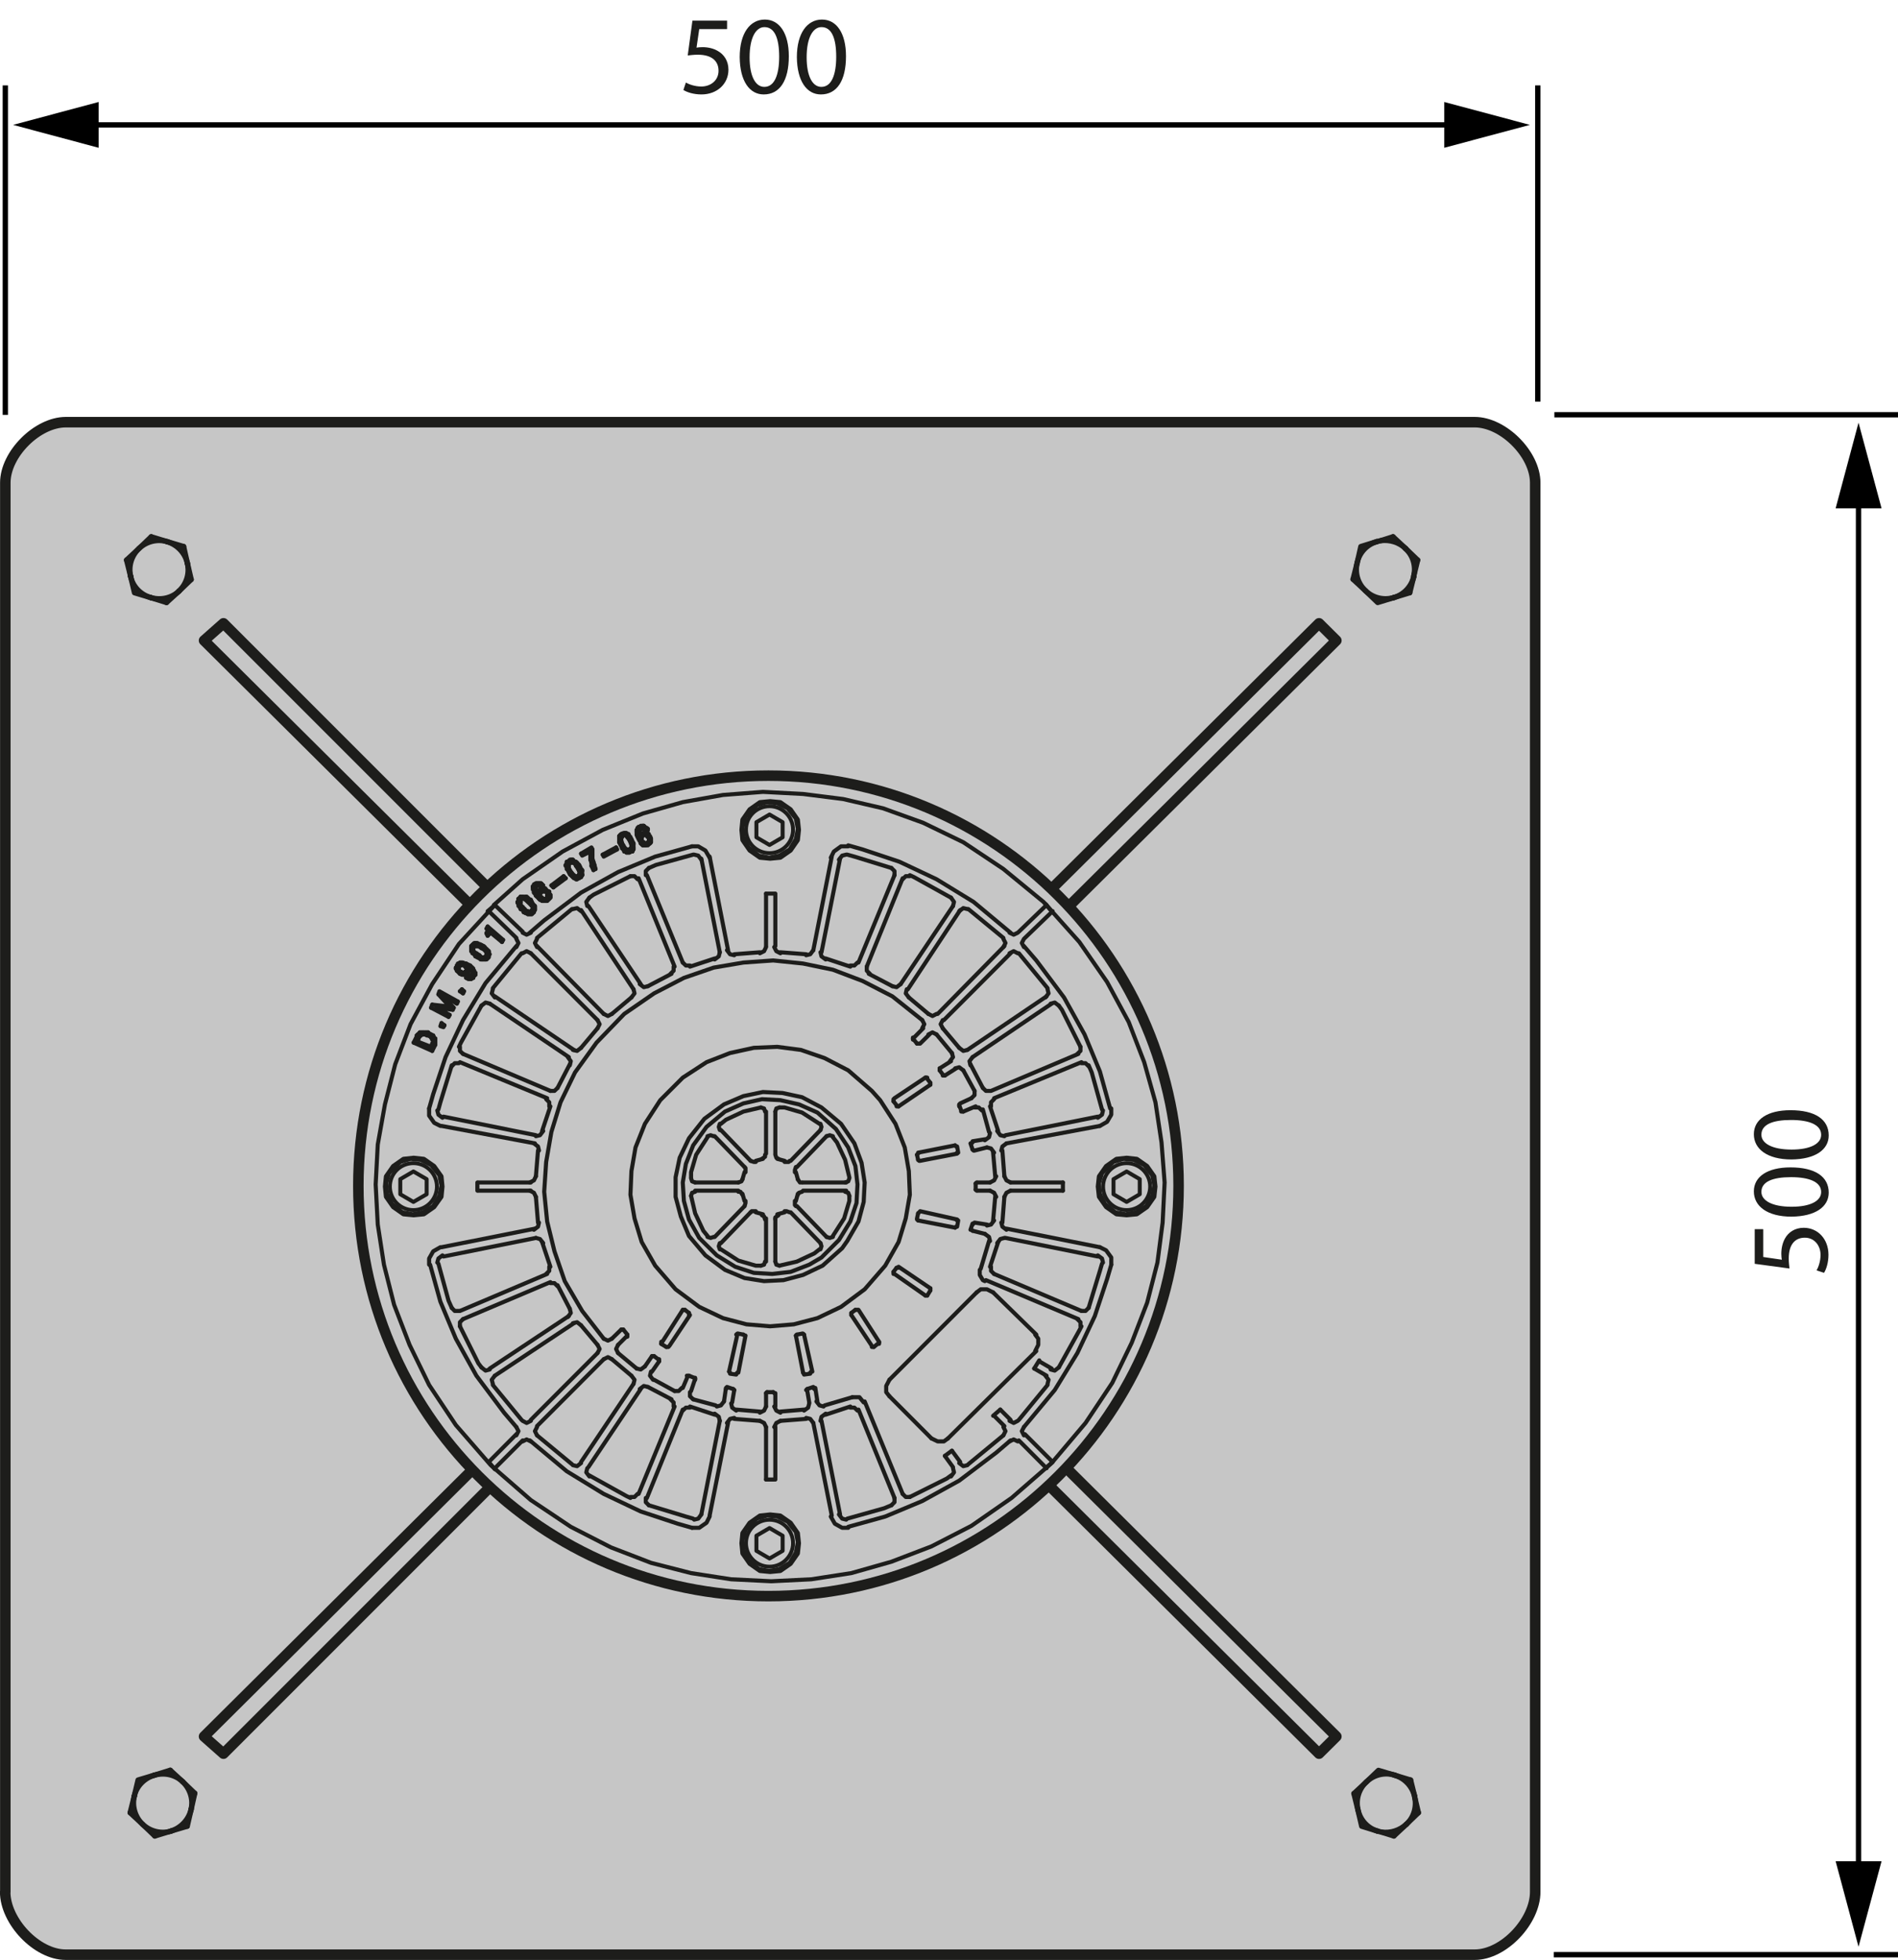 <?xml version="1.0" encoding="UTF-8"?>
<svg id="Livello_1" xmlns="http://www.w3.org/2000/svg" width="153.39" height="158.36" version="1.1" viewBox="0 0 153.39 158.36">
  <!-- Generator: Adobe Illustrator 29.8.2, SVG Export Plug-In . SVG Version: 2.1.1 Build 3)  -->
  <defs>
    <style>
      .st0, .st1 {
        stroke-width: .85px;
      }

      .st0, .st1, .st2, .st3, .st4, .st5 {
        stroke: #1d1d1b;
      }

      .st0, .st1, .st3, .st4 {
        fill: #c6c6c6;
      }

      .st0, .st2, .st6, .st4, .st5 {
        stroke-linejoin: round;
      }

      .st0, .st2, .st5 {
        stroke-linecap: round;
      }

      .st1, .st3 {
        fill-rule: evenodd;
        stroke-miterlimit: 3.86;
      }

      .st7 {
        fill: #1d1d1b;
      }

      .st2, .st6 {
        stroke-width: .43px;
      }

      .st2, .st6, .st5 {
        fill: none;
      }

      .st6 {
        stroke: #000;
      }

      .st3 {
        stroke-width: .31px;
      }

      .st4 {
        stroke-width: .32px;
      }

      .st5 {
        stroke-width: .33px;
      }
    </style>
  </defs>
  <line class="st6" x1="124.28" y1="6.9" x2="124.28" y2="32.45"/>
  <g>
    <path class="st7" d="M58.74,2.35h-2.23l-.22,1.5c.13-.02.26-.04.48-.04.45,0,.9.1,1.26.32.46.26.84.77.84,1.5,0,1.14-.91,2-2.18,2-.64,0-1.18-.18-1.46-.36l.2-.6c.24.14.72.32,1.25.32.75,0,1.39-.49,1.39-1.27,0-.76-.51-1.3-1.68-1.3-.33,0-.59.04-.81.06l.38-2.81h2.8v.67Z"/>
    <path class="st7" d="M63.75,4.54c0,1.99-.74,3.09-2.03,3.09-1.14,0-1.92-1.07-1.94-3.01,0-1.96.85-3.04,2.03-3.04s1.94,1.1,1.94,2.96ZM60.58,4.63c0,1.52.47,2.39,1.19,2.39.81,0,1.2-.95,1.2-2.44s-.37-2.39-1.19-2.39c-.69,0-1.2.85-1.2,2.44Z"/>
    <path class="st7" d="M68.37,4.54c0,1.99-.74,3.09-2.03,3.09-1.14,0-1.92-1.07-1.94-3.01,0-1.96.85-3.04,2.03-3.04s1.94,1.1,1.94,2.96ZM65.19,4.63c0,1.52.47,2.39,1.19,2.39.81,0,1.2-.95,1.2-2.44s-.37-2.39-1.19-2.39c-.69,0-1.2.85-1.2,2.44Z"/>
  </g>
  <line class="st6" x1=".43" y1="6.9" x2=".43" y2="33.52"/>
  <g>
    <line class="st6" x1="6.71" y1="10.09" x2="117.99" y2="10.09"/>
    <polygon points="7.97 11.94 1.06 10.09 7.97 8.24 7.97 11.94"/>
    <polygon points="116.72 11.94 123.64 10.09 116.72 8.24 116.72 11.94"/>
  </g>
  <line class="st6" x1="153.39" y1="157.93" x2="125.57" y2="157.93"/>
  <g>
    <path class="st7" d="M142.5,99.33v2.23l1.5.22c-.02-.13-.04-.26-.04-.48,0-.45.1-.9.31-1.26.26-.46.77-.84,1.5-.84,1.14,0,2,.91,2,2.18,0,.64-.18,1.18-.36,1.46l-.6-.2c.14-.24.32-.72.32-1.25,0-.75-.49-1.39-1.27-1.39-.76,0-1.3.51-1.3,1.68,0,.33.04.59.06.81l-2.81-.38v-2.8h.67Z"/>
    <path class="st7" d="M144.7,94.32c1.99,0,3.09.74,3.09,2.04,0,1.14-1.07,1.92-3.01,1.94-1.96,0-3.04-.85-3.04-2.04s1.1-1.94,2.96-1.94ZM144.79,97.5c1.52,0,2.39-.47,2.39-1.19,0-.81-.95-1.2-2.44-1.2s-2.39.37-2.39,1.19c0,.69.85,1.2,2.44,1.2Z"/>
    <path class="st7" d="M144.7,89.7c1.99,0,3.09.74,3.09,2.04,0,1.14-1.07,1.92-3.01,1.94-1.96,0-3.04-.85-3.04-2.04s1.1-1.94,2.96-1.94ZM144.79,92.88c1.52,0,2.39-.47,2.39-1.19,0-.81-.95-1.2-2.44-1.2s-2.39.37-2.39,1.19c0,.69.85,1.2,2.44,1.2Z"/>
  </g>
  <line class="st6" x1="153.39" y1="33.51" x2="125.62" y2="33.51"/>
  <g>
    <line class="st6" x1="150.2" y1="39.8" x2="150.2" y2="151.64"/>
    <polygon points="148.35 41.07 150.2 34.15 152.06 41.07 148.35 41.07"/>
    <polygon points="148.35 150.38 150.2 157.29 152.06 150.38 148.35 150.38"/>
  </g>
  <g>
    <path class="st0" d="M.43,152.87V39c0-2.3,2.58-4.89,4.89-4.89h113.86c2.31,0,4.89,2.59,4.89,4.89v113.86c0,2.35-2.54,5.07-4.89,5.07H5.31c-2.35,0-4.89-2.72-4.89-5.07Z"/>
    <g>
      <polyline class="st2" points="111.27 43.76 109.98 44.16 109.68 45.49"/>
      <line class="st2" x1="109.35" y1="46.8" x2="110.36" y2="47.74"/>
      <line class="st2" x1="112.65" y1="48.28" x2="113.93" y2="47.89"/>
      <line class="st2" x1="109.68" y1="45.49" x2="109.35" y2="46.8"/>
      <line class="st2" x1="113.93" y1="47.89" x2="114.26" y2="46.56"/>
      <polyline class="st2" points="110.36 47.74 111.34 48.68 112.65 48.28"/>
      <line class="st2" x1="114.26" y1="46.51" x2="114.57" y2="45.25"/>
      <line class="st2" x1="112.58" y1="43.37" x2="111.6" y2="43.68"/>
      <line class="st2" x1="113.59" y1="44.31" x2="112.58" y2="43.37"/>
      <line class="st2" x1="114.57" y1="45.25" x2="113.59" y2="44.31"/>
      <path class="st2" d="M111.27,43.76c-.81.24-1.42.9-1.59,1.72-.2.81.06,1.68.68,2.25.61.59,1.48.79,2.29.55"/>
      <path class="st2" d="M113.59,44.31c-.54-.5-1.27-.72-1.99-.63-.11.02-.22.06-.33.08"/>
      <path class="st2" d="M114.26,46.56v-.04c.18-.79-.06-1.64-.68-2.2"/>
      <path class="st2" d="M112.65,48.28c.81-.24,1.42-.89,1.62-1.73"/>
    </g>
    <g>
      <line class="st2" x1="13.76" y1="143.03" x2="12.47" y2="143.43"/>
      <line class="st2" x1="14.76" y1="143.95" x2="13.76" y2="143.03"/>
      <line class="st2" x1="15.74" y1="144.89" x2="14.76" y2="143.95"/>
      <polyline class="st2" points="12.47 143.43 11.16 143.82 10.85 145.13"/>
      <line class="st2" x1="15.44" y1="146.22" x2="15.74" y2="144.89"/>
      <line class="st2" x1="15.13" y1="147.55" x2="15.44" y2="146.22"/>
      <line class="st2" x1="13.82" y1="147.94" x2="15.13" y2="147.55"/>
      <line class="st2" x1="10.52" y1="146.46" x2="11.53" y2="147.4"/>
      <line class="st2" x1="10.85" y1="145.13" x2="10.52" y2="146.46"/>
      <line class="st2" x1="12.51" y1="148.34" x2="13.82" y2="147.94"/>
      <line class="st2" x1="11.53" y1="147.4" x2="12.51" y2="148.34"/>
      <path class="st2" d="M14.76,143.95c-.61-.57-1.48-.76-2.29-.52"/>
      <path class="st2" d="M15.44,146.22c.2-.83-.07-1.68-.68-2.27"/>
      <path class="st2" d="M12.47,143.43c-.81.24-1.44.89-1.62,1.7"/>
      <path class="st2" d="M13.82,147.94c.81-.26,1.42-.92,1.62-1.72"/>
      <path class="st2" d="M10.85,145.13c-.19.83.07,1.68.68,2.27.61.57,1.48.79,2.29.55"/>
    </g>
    <g>
      <polyline class="st2" points="111.34 147.95 110.05 147.55 109.74 146.22"/>
      <line class="st2" x1="109.42" y1="144.91" x2="110.42" y2="143.98"/>
      <line class="st2" x1="112.71" y1="143.43" x2="114" y2="143.82"/>
      <line class="st2" x1="109.74" y1="146.22" x2="109.42" y2="144.91"/>
      <line class="st2" x1="114" y1="143.82" x2="114.33" y2="145.15"/>
      <polyline class="st2" points="110.42 143.98 111.4 143.04 112.71 143.43"/>
      <line class="st2" x1="114.33" y1="145.2" x2="114.63" y2="146.46"/>
      <line class="st2" x1="112.65" y1="148.34" x2="111.66" y2="148.03"/>
      <line class="st2" x1="113.65" y1="147.4" x2="112.65" y2="148.34"/>
      <line class="st2" x1="114.63" y1="146.46" x2="113.65" y2="147.4"/>
      <path class="st2" d="M111.34,147.95c-.81-.24-1.42-.9-1.59-1.73-.2-.81.06-1.68.68-2.25.61-.59,1.49-.79,2.29-.55"/>
      <path class="st2" d="M113.65,147.4c-.55.5-1.27.72-1.99.63-.11-.02-.22-.06-.32-.08"/>
      <path class="st2" d="M114.33,145.15v.04c.18.79-.06,1.64-.68,2.21"/>
      <path class="st2" d="M112.71,143.43c.81.24,1.42.89,1.62,1.72"/>
    </g>
    <g>
      <line class="st2" x1="13.46" y1="48.68" x2="12.17" y2="48.28"/>
      <line class="st2" x1="14.47" y1="47.76" x2="13.46" y2="48.68"/>
      <line class="st2" x1="15.45" y1="46.82" x2="14.47" y2="47.76"/>
      <polyline class="st2" points="12.17 48.28 10.87 47.89 10.56 46.58"/>
      <line class="st2" x1="15.14" y1="45.49" x2="15.45" y2="46.82"/>
      <line class="st2" x1="14.84" y1="44.16" x2="15.14" y2="45.49"/>
      <line class="st2" x1="13.53" y1="43.77" x2="14.84" y2="44.16"/>
      <line class="st2" x1="10.23" y1="45.25" x2="11.24" y2="44.31"/>
      <line class="st2" x1="10.56" y1="46.58" x2="10.23" y2="45.25"/>
      <line class="st2" x1="12.22" y1="43.37" x2="13.53" y2="43.77"/>
      <line class="st2" x1="11.24" y1="44.31" x2="12.22" y2="43.37"/>
      <path class="st2" d="M14.47,47.76c-.61.57-1.48.76-2.29.52"/>
      <path class="st2" d="M15.14,45.49c.2.83-.06,1.68-.68,2.27"/>
      <path class="st2" d="M12.17,48.28c-.81-.24-1.44-.89-1.61-1.7"/>
      <path class="st2" d="M13.53,43.77c.81.26,1.42.91,1.61,1.72"/>
      <path class="st2" d="M10.56,46.58c-.2-.83.06-1.68.68-2.27.61-.57,1.48-.79,2.29-.54"/>
    </g>
    <polygon class="st0" points="81.31 116.57 106.6 141.69 108 140.3 82.71 115.17 81.31 116.57"/>
    <polygon class="st0" points="108 51.75 83.07 76.51 81.67 75.11 106.6 50.36 108 51.75"/>
    <polygon class="st0" points="16.49 140.3 41.94 115.01 43.34 116.41 18.06 141.69 16.49 140.3"/>
    <polygon class="st0" points="18.06 50.36 42.61 74.91 41.21 76.3 16.49 51.75 18.06 50.36"/>
    <g>
      <g>
        <path class="st1" d="M62.1,62.67c18.31,0,33.15,14.84,33.15,33.14s-14.84,33.15-33.15,33.15-33.14-14.84-33.14-33.15,14.84-33.14,33.14-33.14Z"/>
        <g>
          <polyline class="st5" points="60.25 65.97 60 66.81 60.08 67.64 60.5 68.47 61.33 69.13 62.16 69.3 62.99 69.13 63.82 68.63 64.32 67.8 64.48 66.97 64.32 66.14 63.66 65.31 62.82 64.9 61.99 64.81 61.16 65.06 60.42 65.81 60.25 65.97"/>
          <polyline class="st5" points="31.44 94.79 31.19 95.62 31.27 96.45 31.69 97.28 32.52 97.95 33.35 98.11 34.18 97.95 35.01 97.45 35.51 96.62 35.68 95.79 35.51 94.96 34.84 94.13 34.01 93.71 33.18 93.63 32.35 93.88 31.61 94.62 31.44 94.79"/>
          <polyline class="st5" points="60.25 123.61 60 124.44 60.08 125.27 60.5 126.1 61.33 126.77 62.16 126.93 62.99 126.77 63.82 126.27 64.32 125.44 64.48 124.61 64.32 123.78 63.66 122.95 62.82 122.53 61.99 122.45 61.16 122.7 60.42 123.44 60.25 123.61"/>
          <polyline class="st5" points="89.06 94.79 88.81 95.62 88.89 96.45 89.31 97.28 90.14 97.95 90.97 98.11 91.8 97.95 92.63 97.45 93.12 96.62 93.29 95.79 93.12 94.96 92.47 94.13 91.63 93.71 90.8 93.63 89.97 93.88 89.23 94.62 89.06 94.79"/>
          <line class="st5" x1="51.95" y1="68.3" x2="51.86" y2="68.22"/>
          <line class="st5" x1="52.19" y1="68.14" x2="52.28" y2="68.14"/>
          <line class="st5" x1="52.19" y1="68.3" x2="52.12" y2="68.3"/>
          <line class="st5" x1="52.12" y1="68.14" x2="52.03" y2="68.05"/>
          <line class="st5" x1="52.12" y1="68.14" x2="52.19" y2="68.14"/>
          <line class="st5" x1="52.03" y1="68.3" x2="51.95" y2="68.3"/>
          <polyline class="st5" points="52.19 68.3 52.28 68.3 52.36 68.3 52.44 68.22 52.53 68.14"/>
          <line class="st5" x1="50.45" y1="68.8" x2="50.45" y2="68.72"/>
          <line class="st5" x1="50.53" y1="68.55" x2="50.37" y2="68.3"/>
          <line class="st5" x1="50.45" y1="68.8" x2="50.53" y2="68.8"/>
          <line class="st5" x1="51.03" y1="68.3" x2="50.95" y2="68.05"/>
          <line class="st5" x1="50.37" y1="68.63" x2="50.45" y2="68.72"/>
          <line class="st5" x1="50.37" y1="68.3" x2="50.28" y2="68.14"/>
          <polyline class="st5" points="51.2 68.22 51.2 68.38 51.2 68.47"/>
          <line class="st5" x1="50.62" y1="68.88" x2="50.53" y2="68.8"/>
          <line class="st5" x1="51.2" y1="68.55" x2="51.2" y2="68.47"/>
          <line class="st5" x1="51.03" y1="68.38" x2="51.03" y2="68.3"/>
          <line class="st5" x1="51.03" y1="68.47" x2="50.95" y2="68.55"/>
          <line class="st5" x1="50.79" y1="68.88" x2="50.7" y2="68.88"/>
          <line class="st5" x1="50.79" y1="68.88" x2="50.87" y2="68.88"/>
          <line class="st5" x1="51.03" y1="68.8" x2="51.11" y2="68.8"/>
          <line class="st5" x1="51.2" y1="68.22" x2="51.2" y2="68.14"/>
          <line class="st5" x1="51.2" y1="68.55" x2="51.2" y2="68.63"/>
          <line class="st5" x1="51.11" y1="68.72" x2="51.11" y2="68.8"/>
          <line class="st5" x1="51.03" y1="68.8" x2="50.87" y2="68.88"/>
          <line class="st5" x1="50.53" y1="67.31" x2="50.45" y2="67.31"/>
          <polyline class="st5" points="50.28 67.55 50.28 67.64 50.21 67.72"/>
          <line class="st5" x1="50.21" y1="67.88" x2="50.28" y2="68.14"/>
          <line class="st5" x1="50.95" y1="67.64" x2="51.03" y2="67.8"/>
          <line class="st5" x1="50.21" y1="67.88" x2="50.21" y2="67.8"/>
          <polyline class="st5" points="51.03 67.8 51.11 67.96 51.2 68.14"/>
          <line class="st5" x1="50.7" y1="67.39" x2="50.62" y2="67.31"/>
          <line class="st5" x1="50.87" y1="67.55" x2="50.95" y2="67.64"/>
          <line class="st5" x1="50.87" y1="67.88" x2="50.95" y2="68.05"/>
          <line class="st5" x1="50.79" y1="67.46" x2="50.79" y2="67.39"/>
          <line class="st5" x1="50.7" y1="67.64" x2="50.87" y2="67.88"/>
          <line class="st5" x1="50.79" y1="67.39" x2="50.7" y2="67.39"/>
          <line class="st5" x1="50.7" y1="67.55" x2="50.7" y2="67.64"/>
          <line class="st5" x1="50.53" y1="67.46" x2="50.45" y2="67.46"/>
          <line class="st5" x1="50.21" y1="67.39" x2="50.21" y2="67.39"/>
          <polyline class="st5" points="50.21 67.39 50.37 67.31 50.45 67.31"/>
          <line class="st5" x1="50.21" y1="67.39" x2="50.12" y2="67.46"/>
          <line class="st5" x1="50.79" y1="67.46" x2="50.87" y2="67.55"/>
          <line class="st5" x1="50.62" y1="67.55" x2="50.53" y2="67.46"/>
          <line class="st5" x1="50.45" y1="67.46" x2="50.28" y2="67.55"/>
          <line class="st5" x1="51.7" y1="67.05" x2="51.78" y2="66.97"/>
          <line class="st5" x1="51.53" y1="66.97" x2="51.45" y2="67.05"/>
          <line class="st5" x1="51.7" y1="67.14" x2="51.7" y2="67.05"/>
          <line class="st5" x1="51.45" y1="67.05" x2="51.45" y2="67.14"/>
          <line class="st5" x1="51.61" y1="67.22" x2="51.61" y2="67.31"/>
          <line class="st5" x1="51.45" y1="67.22" x2="51.45" y2="67.14"/>
          <line class="st5" x1="51.78" y1="68.14" x2="51.86" y2="68.22"/>
          <polyline class="st5" points="51.78 68.14 51.78 68.05 51.7 67.96 51.61 67.8 51.53 67.64 51.45 67.46 51.45 67.31 51.45 67.22"/>
          <line class="st5" x1="51.78" y1="67.46" x2="51.86" y2="67.39"/>
          <polyline class="st5" points="51.78 67.46 51.7 67.55 51.61 67.31"/>
          <line class="st5" x1="50.28" y1="68.55" x2="50.37" y2="68.63"/>
          <polyline class="st5" points="50.28 68.55 50.21 68.38 50.12 68.22 50.04 68.05"/>
          <line class="st5" x1="47.88" y1="68.63" x2="47.88" y2="69.05"/>
          <line class="st5" x1="49.79" y1="68.47" x2="49.87" y2="68.63"/>
          <polyline class="st5" points="50.04 68.05 50.04 67.88 50.04 67.8 50.04 67.72 50.04 67.64 50.04 67.55"/>
          <polyline class="st5" points="48.71 69.05 48.79 69.21 49.87 68.63"/>
          <line class="st5" x1="49.79" y1="68.47" x2="48.71" y2="69.05"/>
          <line class="st5" x1="51.86" y1="67.96" x2="51.95" y2="68.05"/>
          <polyline class="st5" points="51.86 67.96 51.86 67.88 51.86 67.72"/>
          <polyline class="st5" points="51.86 67.64 51.95 67.55 52.03 67.46 52.19 67.46"/>
          <polyline class="st5" points="52.12 67.31 52.03 67.31 51.95 67.31"/>
          <line class="st5" x1="52.12" y1="66.81" x2="52.03" y2="66.72"/>
          <line class="st5" x1="52.12" y1="67.05" x2="52.19" y2="67.14"/>
          <line class="st5" x1="52.03" y1="66.97" x2="51.95" y2="66.97"/>
          <line class="st5" x1="51.95" y1="67.31" x2="51.86" y2="67.39"/>
          <line class="st5" x1="51.86" y1="66.97" x2="51.95" y2="66.97"/>
          <line class="st5" x1="51.61" y1="66.81" x2="51.53" y2="66.89"/>
          <polyline class="st5" points="51.61 66.81 51.7 66.81 51.78 66.72 51.86 66.72 51.95 66.72"/>
          <line class="st5" x1="51.86" y1="66.97" x2="51.78" y2="66.97"/>
          <line class="st5" x1="52.36" y1="68.05" x2="52.28" y2="68.14"/>
          <line class="st5" x1="52.53" y1="68.14" x2="52.61" y2="68.05"/>
          <line class="st5" x1="52.44" y1="67.96" x2="52.36" y2="68.05"/>
          <line class="st5" x1="52.61" y1="68.05" x2="52.61" y2="67.96"/>
          <line class="st5" x1="52.44" y1="67.88" x2="52.44" y2="67.72"/>
          <line class="st5" x1="52.61" y1="67.8" x2="52.61" y2="67.96"/>
          <line class="st5" x1="52.19" y1="66.89" x2="52.12" y2="66.81"/>
          <polyline class="st5" points="52.19 66.89 52.28 66.89 52.36 66.97"/>
          <line class="st5" x1="52.36" y1="67.05" x2="52.19" y2="67.14"/>
          <line class="st5" x1="52.19" y1="67.31" x2="52.12" y2="67.31"/>
          <polyline class="st5" points="52.28 67.31 52.36 67.31 52.44 67.39 52.44 67.46 52.53 67.55 52.61 67.72 52.61 67.8"/>
          <line class="st5" x1="52.28" y1="67.55" x2="52.19" y2="67.46"/>
          <line class="st5" x1="52.36" y1="67.64" x2="52.44" y2="67.72"/>
          <line class="st5" x1="52.36" y1="67.64" x2="52.28" y2="67.55"/>
          <line class="st5" x1="50.7" y1="68.63" x2="50.62" y2="68.63"/>
          <line class="st5" x1="50.62" y1="68.63" x2="50.53" y2="68.55"/>
          <polyline class="st5" points="50.79 68.72 50.95 68.63 50.95 68.55"/>
          <line class="st5" x1="50.79" y1="68.72" x2="50.7" y2="68.63"/>
          <polyline class="st5" points="47.88 68.63 47.8 68.47 46.96 68.97"/>
          <line class="st5" x1="46.47" y1="69.63" x2="46.55" y2="69.63"/>
          <polyline class="st5" points="46.47 69.63 46.38 69.55 46.3 69.46"/>
          <line class="st5" x1="45.97" y1="69.55" x2="45.89" y2="69.63"/>
          <polyline class="st5" points="45.97 69.55 46.05 69.46 46.13 69.46"/>
          <line class="st5" x1="46.22" y1="69.46" x2="46.3" y2="69.46"/>
          <line class="st5" x1="45.89" y1="69.63" x2="45.8" y2="69.63"/>
          <line class="st5" x1="47.88" y1="69.38" x2="47.88" y2="69.05"/>
          <line class="st5" x1="47.71" y1="69.46" x2="47.8" y2="69.71"/>
          <polyline class="st5" points="47.71 69.46 47.71 69.21 47.71 68.8 47.05 69.13 46.96 68.97"/>
          <line class="st5" x1="47.88" y1="69.38" x2="47.96" y2="69.63"/>
          <line class="st5" x1="57.35" y1="69.21" x2="58.84" y2="76.77"/>
          <line class="st5" x1="48.79" y1="109.82" x2="43.4" y2="115.22"/>
          <line class="st5" x1="58.17" y1="76.94" x2="56.68" y2="69.38"/>
          <line class="st5" x1="35.18" y1="84.41" x2="34.93" y2="84.91"/>
          <line class="st5" x1="35.92" y1="82.84" x2="35.68" y2="82.66"/>
          <polyline class="st5" points="35.92 82.84 35.84 82.99 35.59 82.91 35.68 82.66"/>
          <line class="st5" x1="35.18" y1="84.24" x2="35.18" y2="84.41"/>
          <polyline class="st5" points="35.18 84.24 35.18 84.16 35.18 84.08 35.18 83.91"/>
          <line class="st5" x1="34.26" y1="83.41" x2="34.1" y2="83.41"/>
          <line class="st5" x1="34.26" y1="83.58" x2="34.35" y2="83.58"/>
          <polyline class="st5" points="34.26 83.58 34.1 83.58 34.01 83.66"/>
          <line class="st5" x1="35.01" y1="84.16" x2="34.93" y2="84.32"/>
          <line class="st5" x1="34.93" y1="84" x2="34.93" y2="83.91"/>
          <line class="st5" x1="35.01" y1="84.08" x2="35.01" y2="84.16"/>
          <line class="st5" x1="35.01" y1="83.66" x2="34.84" y2="83.58"/>
          <polyline class="st5" points="35.01 83.66 35.09 83.83 35.18 83.91"/>
          <line class="st5" x1="34.93" y1="83.91" x2="34.84" y2="83.83"/>
          <line class="st5" x1="34.84" y1="83.58" x2="34.68" y2="83.5"/>
          <line class="st5" x1="34.76" y1="83.74" x2="34.84" y2="83.83"/>
          <line class="st5" x1="34.68" y1="83.5" x2="34.6" y2="83.41"/>
          <line class="st5" x1="34.6" y1="83.66" x2="34.76" y2="83.74"/>
          <line class="st5" x1="34.6" y1="83.41" x2="34.43" y2="83.41"/>
          <line class="st5" x1="34.51" y1="83.66" x2="34.6" y2="83.66"/>
          <line class="st5" x1="34.43" y1="83.41" x2="34.26" y2="83.41"/>
          <line class="st5" x1="34.35" y1="83.58" x2="34.51" y2="83.66"/>
          <line class="st5" x1="33.85" y1="83.83" x2="33.76" y2="84.16"/>
          <polyline class="st5" points="33.85 83.83 33.93 83.74 34.01 83.66"/>
          <line class="st5" x1="33.93" y1="83.41" x2="34.1" y2="83.41"/>
          <line class="st5" x1="33.76" y1="83.58" x2="33.68" y2="83.66"/>
          <polyline class="st5" points="33.76 83.58 33.85 83.5 33.93 83.41"/>
          <polyline class="st5" points="33.68 83.66 33.68 83.74 33.43 84.24"/>
          <line class="st5" x1="34.84" y1="84.58" x2="34.93" y2="84.32"/>
          <line class="st5" x1="34.93" y1="84.91" x2="33.43" y2="84.24"/>
          <line class="st5" x1="33.76" y1="84.16" x2="34.84" y2="84.58"/>
          <line class="st5" x1="36.34" y1="81.33" x2="35.43" y2="80.34"/>
          <line class="st5" x1="35.76" y1="80.42" x2="36.92" y2="81.09"/>
          <polyline class="st5" points="35.43 80.34 35.51 80.09 37 80.92"/>
          <line class="st5" x1="36.67" y1="81.42" x2="35.76" y2="80.42"/>
          <line class="st5" x1="34.93" y1="81.17" x2="34.84" y2="81.42"/>
          <line class="st5" x1="34.93" y1="81.17" x2="36.34" y2="81.33"/>
          <polyline class="st5" points="36.59 81.59 35.26 81.42 36.34 82"/>
          <line class="st5" x1="36.25" y1="82.16" x2="34.84" y2="81.42"/>
          <line class="st5" x1="35.84" y1="90.22" x2="43.31" y2="91.72"/>
          <line class="st5" x1="43.23" y1="92.38" x2="35.68" y2="90.97"/>
          <line class="st5" x1="58.84" y1="114.97" x2="57.35" y2="122.45"/>
          <line class="st5" x1="56.68" y1="122.36" x2="58.17" y2="114.8"/>
          <line class="st5" x1="43.23" y1="99.27" x2="35.68" y2="100.77"/>
          <line class="st5" x1="35.84" y1="101.52" x2="43.31" y2="100.02"/>
          <line class="st5" x1="42.24" y1="116.38" x2="39.99" y2="118.63"/>
          <polyline class="st5" points="42.48 72.45 42.32 72.45 42.24 72.45"/>
          <line class="st5" x1="44.14" y1="72.79" x2="44.22" y2="72.79"/>
          <line class="st5" x1="43.81" y1="72.79" x2="43.73" y2="72.7"/>
          <line class="st5" x1="43.56" y1="71.54" x2="43.48" y2="71.54"/>
          <line class="st5" x1="43.48" y1="72.12" x2="43.48" y2="72.29"/>
          <line class="st5" x1="43.4" y1="72.45" x2="43.56" y2="72.62"/>
          <polyline class="st5" points="43.48 72.12 43.48 72.04 43.56 71.96"/>
          <line class="st5" x1="44.22" y1="72.79" x2="44.31" y2="72.7"/>
          <line class="st5" x1="43.73" y1="72.7" x2="43.64" y2="72.7"/>
          <polyline class="st5" points="42.32 73.7 42.24 73.53 42.07 73.45"/>
          <line class="st5" x1="42.9" y1="95.54" x2="38.66" y2="95.54"/>
          <line class="st5" x1="41.73" y1="115.88" x2="39.5" y2="118.12"/>
          <line class="st5" x1="37.17" y1="105.92" x2="44.22" y2="102.93"/>
          <line class="st5" x1="44.48" y1="103.59" x2="37.42" y2="106.58"/>
          <line class="st5" x1="46.38" y1="106.91" x2="39.99" y2="111.15"/>
          <line class="st5" x1="42.9" y1="96.2" x2="38.66" y2="96.2"/>
          <line class="st5" x1="45.97" y1="106.33" x2="39.58" y2="110.57"/>
          <polyline class="st5" points="41.82 72.87 41.9 72.79 41.9 72.62"/>
          <polyline class="st5" points="41.82 72.87 41.82 72.95 41.9 73.03"/>
          <line class="st5" x1="41.9" y1="72.62" x2="41.9" y2="72.62"/>
          <line class="st5" x1="42.07" y1="72.45" x2="42.07" y2="72.45"/>
          <line class="st5" x1="44.39" y1="72.62" x2="44.48" y2="72.53"/>
          <line class="st5" x1="44.48" y1="72.45" x2="44.48" y2="72.37"/>
          <line class="st5" x1="43.81" y1="71.78" x2="43.73" y2="71.78"/>
          <line class="st5" x1="43.9" y1="71.54" x2="43.81" y2="71.45"/>
          <line class="st5" x1="43.73" y1="71.78" x2="43.64" y2="71.87"/>
          <line class="st5" x1="43.81" y1="71.45" x2="43.73" y2="71.37"/>
          <line class="st5" x1="43.56" y1="72.62" x2="43.64" y2="72.7"/>
          <line class="st5" x1="43.64" y1="71.37" x2="43.56" y2="71.37"/>
          <line class="st5" x1="43.64" y1="71.37" x2="43.73" y2="71.37"/>
          <line class="st5" x1="43.64" y1="71.87" x2="43.56" y2="71.96"/>
          <line class="st5" x1="43.73" y1="71.62" x2="43.64" y2="71.54"/>
          <line class="st5" x1="43.73" y1="71.62" x2="43.9" y2="71.54"/>
          <line class="st5" x1="43.9" y1="71.78" x2="43.98" y2="71.78"/>
          <line class="st5" x1="44.39" y1="72.62" x2="44.31" y2="72.7"/>
          <polyline class="st5" points="42.07 73.45 41.99 73.28 41.9 73.2 41.9 73.03"/>
          <line class="st5" x1="42.07" y1="72.45" x2="42.24" y2="72.45"/>
          <line class="st5" x1="42.07" y1="72.45" x2="41.9" y2="72.62"/>
          <line class="st5" x1="36.34" y1="82" x2="36.25" y2="82.16"/>
          <line class="st5" x1="46.3" y1="70.87" x2="46.22" y2="70.79"/>
          <line class="st5" x1="46.96" y1="70.87" x2="47.05" y2="70.71"/>
          <line class="st5" x1="45.97" y1="70.46" x2="45.89" y2="70.3"/>
          <line class="st5" x1="47.05" y1="70.3" x2="47.05" y2="70.38"/>
          <line class="st5" x1="46.05" y1="70.63" x2="45.97" y2="70.46"/>
          <polyline class="st5" points="47.05 70.38 47.05 70.54 47.05 70.63"/>
          <line class="st5" x1="46.13" y1="70.71" x2="46.05" y2="70.63"/>
          <line class="st5" x1="47.05" y1="70.71" x2="47.05" y2="70.63"/>
          <line class="st5" x1="46.22" y1="70.79" x2="46.13" y2="70.71"/>
          <polyline class="st5" points="46.3 70.87 46.38 70.96 46.47 70.96"/>
          <line class="st5" x1="46.64" y1="71.04" x2="46.72" y2="70.96"/>
          <line class="st5" x1="46.55" y1="71.04" x2="46.47" y2="70.96"/>
          <line class="st5" x1="47.05" y1="70.3" x2="46.96" y2="70.21"/>
          <line class="st5" x1="46.96" y1="70.87" x2="46.88" y2="70.87"/>
          <line class="st5" x1="46.8" y1="70.96" x2="46.72" y2="70.96"/>
          <line class="st5" x1="46.8" y1="70.96" x2="46.88" y2="70.87"/>
          <polyline class="st5" points="43.31 71.62 43.31 71.7 43.31 71.78"/>
          <line class="st5" x1="43.31" y1="71.37" x2="43.4" y2="71.37"/>
          <line class="st5" x1="43.23" y1="72.2" x2="43.31" y2="72.37"/>
          <line class="st5" x1="43.31" y1="72.04" x2="43.31" y2="71.87"/>
          <line class="st5" x1="44.48" y1="72.29" x2="44.48" y2="72.37"/>
          <line class="st5" x1="47.96" y1="70.3" x2="48.13" y2="70.21"/>
          <line class="st5" x1="51.61" y1="70.96" x2="54.52" y2="78.1"/>
          <line class="st5" x1="51.78" y1="79.51" x2="47.55" y2="73.2"/>
          <line class="st5" x1="52.28" y1="70.71" x2="55.18" y2="77.77"/>
          <line class="st5" x1="37.25" y1="78.01" x2="37.17" y2="78.01"/>
          <polyline class="st5" points="37.09 78.1 37.09 78.27 37.09 78.35"/>
          <line class="st5" x1="37.09" y1="78.1" x2="37.17" y2="78.01"/>
          <line class="st5" x1="37" y1="77.93" x2="36.92" y2="78.01"/>
          <line class="st5" x1="37" y1="80.92" x2="36.92" y2="81.09"/>
          <polyline class="st5" points="37.17 78.68 37.09 78.6 37 78.51 36.92 78.43"/>
          <polyline class="st5" points="37 77.93 37 77.85 37.09 77.85"/>
          <line class="st5" x1="37.09" y1="78.43" x2="37.17" y2="78.51"/>
          <polyline class="st5" points="36.92 78.43 36.92 78.35 36.84 78.27"/>
          <polyline class="st5" points="36.84 78.18 36.92 78.1 36.92 78.01"/>
          <line class="st5" x1="36.67" y1="81.42" x2="36.59" y2="81.59"/>
          <line class="st5" x1="42.48" y1="73.78" x2="42.32" y2="73.7"/>
          <line class="st5" x1="42.56" y1="72.45" x2="42.48" y2="72.45"/>
          <line class="st5" x1="42.56" y1="72.45" x2="42.65" y2="72.53"/>
          <line class="st5" x1="42.48" y1="73.78" x2="42.56" y2="73.78"/>
          <line class="st5" x1="42.73" y1="72.62" x2="42.65" y2="72.53"/>
          <line class="st5" x1="42.56" y1="73.78" x2="42.65" y2="73.86"/>
          <line class="st5" x1="43.06" y1="73.78" x2="43.15" y2="73.7"/>
          <line class="st5" x1="43.06" y1="73.78" x2="42.98" y2="73.86"/>
          <polyline class="st5" points="43.15 73.7 43.15 73.62 43.23 73.53"/>
          <line class="st5" x1="43.23" y1="73.37" x2="43.23" y2="73.28"/>
          <line class="st5" x1="43.23" y1="73.37" x2="43.23" y2="73.45"/>
          <line class="st5" x1="42.98" y1="72.87" x2="42.9" y2="72.7"/>
          <line class="st5" x1="43.23" y1="73.2" x2="43.23" y2="73.28"/>
          <polyline class="st5" points="43.23 73.2 43.15 73.12 43.06 73.03"/>
          <line class="st5" x1="42.73" y1="73.86" x2="42.65" y2="73.86"/>
          <line class="st5" x1="43.9" y1="72.79" x2="43.98" y2="72.79"/>
          <line class="st5" x1="43.4" y1="72.45" x2="43.31" y2="72.37"/>
          <line class="st5" x1="43.4" y1="71.37" x2="43.48" y2="71.37"/>
          <line class="st5" x1="43.31" y1="72.04" x2="43.48" y2="72.29"/>
          <line class="st5" x1="44.06" y1="72.79" x2="44.14" y2="72.79"/>
          <line class="st5" x1="43.9" y1="72.79" x2="43.81" y2="72.79"/>
          <line class="st5" x1="43.06" y1="73.03" x2="42.98" y2="72.87"/>
          <line class="st5" x1="42.9" y1="72.7" x2="42.73" y2="72.62"/>
          <line class="st5" x1="42.98" y1="73.86" x2="42.9" y2="73.86"/>
          <line class="st5" x1="42.82" y1="73.86" x2="42.73" y2="73.86"/>
          <line class="st5" x1="42.24" y1="75.28" x2="39.99" y2="73.12"/>
          <line class="st5" x1="45.8" y1="69.71" x2="45.8" y2="69.63"/>
          <line class="st5" x1="45.72" y1="69.96" x2="45.8" y2="70.04"/>
          <line class="st5" x1="45.97" y1="69.96" x2="45.97" y2="69.88"/>
          <line class="st5" x1="47.8" y1="69.96" x2="47.96" y2="70.3"/>
          <line class="st5" x1="46.64" y1="69.71" x2="46.55" y2="69.63"/>
          <polyline class="st5" points="46.3 69.71 46.22 69.71 46.13 69.71"/>
          <line class="st5" x1="46.38" y1="69.71" x2="46.47" y2="69.8"/>
          <polyline class="st5" points="46.13 69.71 45.97 69.8 45.97 69.88"/>
          <line class="st5" x1="45.8" y1="69.8" x2="45.72" y2="69.88"/>
          <line class="st5" x1="46.64" y1="69.71" x2="46.8" y2="69.88"/>
          <line class="st5" x1="45.8" y1="70.21" x2="45.8" y2="70.04"/>
          <line class="st5" x1="45.8" y1="70.21" x2="45.89" y2="70.3"/>
          <line class="st5" x1="45.72" y1="69.96" x2="45.72" y2="69.88"/>
          <line class="st5" x1="46.8" y1="69.88" x2="46.88" y2="70.04"/>
          <line class="st5" x1="47.8" y1="69.71" x2="47.8" y2="69.96"/>
          <line class="st5" x1="48.04" y1="69.88" x2="47.96" y2="69.63"/>
          <line class="st5" x1="44.72" y1="71.7" x2="44.56" y2="71.54"/>
          <line class="st5" x1="43.4" y1="71.54" x2="43.31" y2="71.62"/>
          <line class="st5" x1="43.4" y1="71.54" x2="43.48" y2="71.54"/>
          <line class="st5" x1="43.15" y1="71.96" x2="43.15" y2="72.12"/>
          <polyline class="st5" points="43.15 71.96 43.06 71.87 43.06 71.78 43.06 71.7"/>
          <line class="st5" x1="43.06" y1="71.62" x2="43.15" y2="71.54"/>
          <polyline class="st5" points="44.06 71.78 44.14 71.87 44.22 71.96 44.39 72.04"/>
          <line class="st5" x1="44.72" y1="71.7" x2="45.72" y2="70.96"/>
          <line class="st5" x1="45.55" y1="70.79" x2="44.56" y2="71.54"/>
          <line class="st5" x1="45.55" y1="70.79" x2="45.72" y2="70.96"/>
          <line class="st5" x1="46.55" y1="69.96" x2="46.47" y2="69.8"/>
          <polyline class="st5" points="38.66 76.27 38.58 76.19 38.5 76.19 38.42 76.19"/>
          <polyline class="st5" points="38.66 76.27 38.75 76.27 38.91 76.35"/>
          <line class="st5" x1="38.33" y1="76.27" x2="38.25" y2="76.27"/>
          <line class="st5" x1="38.91" y1="76.35" x2="39.08" y2="76.44"/>
          <line class="st5" x1="38.25" y1="76.27" x2="38.17" y2="76.35"/>
          <line class="st5" x1="38.33" y1="76.44" x2="38.42" y2="76.44"/>
          <line class="st5" x1="38.58" y1="76.44" x2="38.66" y2="76.44"/>
          <line class="st5" x1="38.5" y1="76.44" x2="38.42" y2="76.44"/>
          <line class="st5" x1="38.17" y1="76.35" x2="38.08" y2="76.44"/>
          <line class="st5" x1="38.25" y1="76.61" x2="38.33" y2="76.44"/>
          <line class="st5" x1="38.66" y1="76.44" x2="38.91" y2="76.61"/>
          <line class="st5" x1="38.08" y1="76.44" x2="38.08" y2="76.52"/>
          <line class="st5" x1="38.25" y1="76.61" x2="38.25" y2="76.69"/>
          <line class="st5" x1="38.08" y1="76.61" x2="38.08" y2="76.52"/>
          <line class="st5" x1="38.25" y1="76.69" x2="38.25" y2="76.77"/>
          <line class="st5" x1="38.08" y1="76.77" x2="38.08" y2="76.69"/>
          <line class="st5" x1="38.25" y1="76.77" x2="38.33" y2="76.94"/>
          <line class="st5" x1="38.08" y1="76.85" x2="38.08" y2="76.77"/>
          <polyline class="st5" points="38.08 76.85 38.17 76.94 38.17 77.02 38.33 77.1"/>
          <line class="st5" x1="38.91" y1="77.35" x2="39" y2="77.35"/>
          <line class="st5" x1="38.58" y1="77.35" x2="38.42" y2="77.27"/>
          <polyline class="st5" points="38.58 77.35 38.75 77.44 38.83 77.52 38.91 77.52"/>
          <line class="st5" x1="37.5" y1="78.01" x2="37.42" y2="77.93"/>
          <line class="st5" x1="37.59" y1="77.85" x2="37.67" y2="77.85"/>
          <line class="st5" x1="37.59" y1="78.1" x2="37.67" y2="78.18"/>
          <line class="st5" x1="37.75" y1="78.35" x2="37.67" y2="78.43"/>
          <line class="st5" x1="37.75" y1="78.35" x2="37.67" y2="78.18"/>
          <line class="st5" x1="37.67" y1="78.43" x2="37.67" y2="78.51"/>
          <line class="st5" x1="37.91" y1="78.35" x2="37.83" y2="78.18"/>
          <polyline class="st5" points="37.59 77.85 37.42 77.77 37.33 77.77"/>
          <polyline class="st5" points="37.91 78.35 37.91 78.43 37.83 78.51"/>
          <line class="st5" x1="37.59" y1="78.1" x2="37.5" y2="78.01"/>
          <line class="st5" x1="37.33" y1="77.93" x2="37.25" y2="78.01"/>
          <line class="st5" x1="37.59" y1="78.51" x2="37.67" y2="78.51"/>
          <line class="st5" x1="37.59" y1="78.51" x2="37.5" y2="78.6"/>
          <line class="st5" x1="37.42" y1="78.6" x2="37.25" y2="78.51"/>
          <line class="st5" x1="38.17" y1="78.51" x2="38.17" y2="78.6"/>
          <line class="st5" x1="37.83" y1="78.51" x2="37.83" y2="78.6"/>
          <line class="st5" x1="37.25" y1="78.51" x2="37.17" y2="78.51"/>
          <line class="st5" x1="38" y1="78.84" x2="38.08" y2="78.84"/>
          <polyline class="st5" points="37.5 78.76 37.42 78.76 37.33 78.76 37.17 78.68"/>
          <polyline class="st5" points="38.25 78.35 38.33 78.43 38.33 78.51 38.42 78.6"/>
          <line class="st5" x1="38.42" y1="78.6" x2="38.42" y2="78.76"/>
          <line class="st5" x1="38.17" y1="78.43" x2="38.08" y2="78.35"/>
          <line class="st5" x1="38.25" y1="78.27" x2="38.25" y2="78.35"/>
          <line class="st5" x1="38.25" y1="78.27" x2="38.17" y2="78.18"/>
          <line class="st5" x1="38" y1="78.84" x2="37.91" y2="78.93"/>
          <line class="st5" x1="37.83" y1="78.93" x2="37.75" y2="78.84"/>
          <line class="st5" x1="38.33" y1="78.84" x2="38.42" y2="78.76"/>
          <line class="st5" x1="38.17" y1="78.68" x2="38.08" y2="78.84"/>
          <line class="st5" x1="37.59" y1="78.76" x2="37.5" y2="78.76"/>
          <line class="st5" x1="38" y1="79.1" x2="38.08" y2="79.1"/>
          <line class="st5" x1="38.25" y1="79.01" x2="38.25" y2="78.93"/>
          <polyline class="st5" points="37.91 79.1 37.83 79.1 37.75 79.01"/>
          <line class="st5" x1="38.17" y1="79.01" x2="38.25" y2="79.01"/>
          <line class="st5" x1="38" y1="79.1" x2="37.91" y2="79.1"/>
          <line class="st5" x1="38.17" y1="78.68" x2="38.17" y2="78.6"/>
          <polyline class="st5" points="37.83 78.6 37.75 78.68 37.67 78.76"/>
          <line class="st5" x1="37.33" y1="77.77" x2="37.25" y2="77.77"/>
          <line class="st5" x1="38.91" y1="77.52" x2="39" y2="77.52"/>
          <line class="st5" x1="37.25" y1="77.77" x2="37.17" y2="77.77"/>
          <line class="st5" x1="38.33" y1="78.84" x2="38.25" y2="78.93"/>
          <polyline class="st5" points="38 78.01 37.83 77.93 37.67 77.85"/>
          <line class="st5" x1="37.75" y1="78.84" x2="37.67" y2="79.01"/>
          <line class="st5" x1="38.17" y1="78.18" x2="38" y2="78.01"/>
          <line class="st5" x1="38.42" y1="77.27" x2="38.33" y2="77.1"/>
          <line class="st5" x1="37.33" y1="79.93" x2="37.17" y2="80.09"/>
          <line class="st5" x1="37.42" y1="80.26" x2="37.5" y2="80.09"/>
          <line class="st5" x1="38.91" y1="77.35" x2="38.75" y2="77.18"/>
          <line class="st5" x1="38.5" y1="77.02" x2="38.33" y2="76.94"/>
          <line class="st5" x1="37.33" y1="79.93" x2="37.5" y2="80.09"/>
          <line class="st5" x1="37.42" y1="80.26" x2="37.17" y2="80.09"/>
          <line class="st5" x1="39.08" y1="76.69" x2="38.91" y2="76.61"/>
          <line class="st5" x1="38.5" y1="77.02" x2="38.75" y2="77.18"/>
          <line class="st5" x1="37.83" y1="78.18" x2="38.08" y2="78.35"/>
          <line class="st5" x1="42.56" y1="73.62" x2="42.65" y2="73.62"/>
          <line class="st5" x1="42.82" y1="73.7" x2="42.9" y2="73.62"/>
          <line class="st5" x1="42.82" y1="73.7" x2="42.73" y2="73.7"/>
          <polyline class="st5" points="42.98 73.2 42.82 73.03 42.65 72.87 42.48 72.7"/>
          <line class="st5" x1="39.58" y1="81.09" x2="45.97" y2="85.41"/>
          <line class="st5" x1="46.38" y1="84.83" x2="39.99" y2="80.5"/>
          <line class="st5" x1="42.9" y1="73.62" x2="42.98" y2="73.53"/>
          <line class="st5" x1="43.06" y1="73.28" x2="42.98" y2="73.2"/>
          <polyline class="st5" points="43.06 73.37 43.06 73.45 42.98 73.53"/>
          <line class="st5" x1="42.9" y1="77.02" x2="48.29" y2="82.42"/>
          <polyline class="st5" points="42.32 72.62 42.24 72.62 42.15 72.62"/>
          <line class="st5" x1="39.17" y1="76.52" x2="39.33" y2="76.69"/>
          <line class="st5" x1="39.24" y1="76.85" x2="39.08" y2="76.69"/>
          <line class="st5" x1="42.4" y1="73.45" x2="42.56" y2="73.62"/>
          <line class="st5" x1="42.4" y1="73.45" x2="42.24" y2="73.28"/>
          <line class="st5" x1="39.5" y1="76.85" x2="39.5" y2="76.94"/>
          <line class="st5" x1="42.07" y1="72.7" x2="42.15" y2="72.62"/>
          <line class="st5" x1="42.4" y1="72.62" x2="42.48" y2="72.7"/>
          <line class="st5" x1="39.17" y1="76.52" x2="39.08" y2="76.44"/>
          <line class="st5" x1="42.07" y1="73.12" x2="42.07" y2="72.95"/>
          <line class="st5" x1="39.33" y1="75.44" x2="39.41" y2="75.61"/>
          <line class="st5" x1="42.07" y1="72.79" x2="42.07" y2="72.7"/>
          <line class="st5" x1="42.07" y1="72.79" x2="42.07" y2="72.87"/>
          <line class="st5" x1="39.41" y1="76.77" x2="39.5" y2="76.85"/>
          <line class="st5" x1="41.73" y1="75.78" x2="39.5" y2="73.62"/>
          <line class="st5" x1="40.66" y1="75.94" x2="40.57" y2="76.11"/>
          <line class="st5" x1="39.41" y1="75.11" x2="39.33" y2="75.03"/>
          <line class="st5" x1="39.41" y1="75.19" x2="39.41" y2="75.28"/>
          <line class="st5" x1="39.41" y1="75.19" x2="39.41" y2="75.11"/>
          <line class="st5" x1="39.33" y1="75.36" x2="39.33" y2="75.44"/>
          <line class="st5" x1="39.41" y1="75.61" x2="39.66" y2="75.36"/>
          <line class="st5" x1="39.33" y1="75.03" x2="39.41" y2="74.86"/>
          <line class="st5" x1="39.33" y1="76.69" x2="39.41" y2="76.77"/>
          <line class="st5" x1="42.24" y1="73.28" x2="42.07" y2="73.12"/>
          <line class="st5" x1="39.66" y1="75.36" x2="40.57" y2="76.11"/>
          <line class="st5" x1="39.33" y1="76.94" x2="39.24" y2="76.85"/>
          <line class="st5" x1="39.5" y1="77.02" x2="39.58" y2="77.1"/>
          <line class="st5" x1="39.5" y1="77.02" x2="39.5" y2="76.94"/>
          <line class="st5" x1="39.17" y1="77.35" x2="39.08" y2="77.35"/>
          <line class="st5" x1="39.33" y1="77.1" x2="39.33" y2="77.02"/>
          <line class="st5" x1="39.24" y1="77.27" x2="39.17" y2="77.35"/>
          <line class="st5" x1="39.08" y1="77.52" x2="39" y2="77.52"/>
          <line class="st5" x1="39.08" y1="77.52" x2="39.17" y2="77.52"/>
          <line class="st5" x1="39.33" y1="77.18" x2="39.33" y2="77.1"/>
          <line class="st5" x1="39.33" y1="77.18" x2="39.24" y2="77.27"/>
          <line class="st5" x1="39.5" y1="77.27" x2="39.5" y2="77.1"/>
          <polyline class="st5" points="39.5 77.27 39.5 77.35 39.41 77.44 39.33 77.52 39.24 77.52"/>
          <line class="st5" x1="40.66" y1="75.94" x2="39.41" y2="74.86"/>
          <polyline class="st5" points="43.98 72.62 44.06 72.62 44.14 72.62"/>
          <polyline class="st5" points="43.9 72.62 43.81 72.53 43.73 72.45 43.64 72.37"/>
          <line class="st5" x1="43.64" y1="72.29" x2="43.64" y2="72.2"/>
          <line class="st5" x1="44.22" y1="72.2" x2="44.22" y2="72.29"/>
          <polyline class="st5" points="44.22 72.37 44.22 72.45 44.22 72.53 44.14 72.62"/>
          <line class="st5" x1="46.72" y1="70.79" x2="46.8" y2="70.71"/>
          <line class="st5" x1="46.47" y1="70.79" x2="46.38" y2="70.71"/>
          <polyline class="st5" points="46.55 70.79 46.64 70.79 46.72 70.79"/>
          <line class="st5" x1="46.72" y1="70.21" x2="46.55" y2="69.96"/>
          <line class="st5" x1="45.97" y1="70.13" x2="45.97" y2="69.96"/>
          <line class="st5" x1="46.72" y1="70.21" x2="46.8" y2="70.38"/>
          <line class="st5" x1="46.05" y1="70.3" x2="45.97" y2="70.13"/>
          <line class="st5" x1="46.88" y1="70.54" x2="46.8" y2="70.63"/>
          <line class="st5" x1="46.88" y1="70.46" x2="46.8" y2="70.38"/>
          <line class="st5" x1="46.22" y1="70.54" x2="46.05" y2="70.3"/>
          <line class="st5" x1="46.8" y1="70.71" x2="46.8" y2="70.63"/>
          <line class="st5" x1="46.38" y1="70.71" x2="46.22" y2="70.54"/>
          <line class="st5" x1="48.04" y1="69.88" x2="48.13" y2="70.21"/>
          <line class="st5" x1="46.96" y1="70.21" x2="46.88" y2="70.04"/>
          <line class="st5" x1="44.39" y1="72.2" x2="44.48" y2="72.29"/>
          <line class="st5" x1="44.14" y1="72.04" x2="44.06" y2="72.04"/>
          <line class="st5" x1="43.81" y1="72.04" x2="43.73" y2="72.12"/>
          <line class="st5" x1="43.81" y1="72.04" x2="43.9" y2="71.96"/>
          <line class="st5" x1="43.98" y1="71.78" x2="44.06" y2="71.78"/>
          <line class="st5" x1="43.98" y1="71.96" x2="43.9" y2="71.96"/>
          <line class="st5" x1="43.23" y1="72.2" x2="43.15" y2="72.12"/>
          <polyline class="st5" points="43.15 71.54 43.15 71.45 43.31 71.37"/>
          <line class="st5" x1="43.73" y1="72.12" x2="43.64" y2="72.2"/>
          <line class="st5" x1="44.39" y1="72.04" x2="44.39" y2="72.2"/>
          <line class="st5" x1="44.22" y1="72.2" x2="44.14" y2="72.04"/>
          <line class="st5" x1="46.96" y1="73.53" x2="51.2" y2="79.93"/>
          <line class="st5" x1="44.48" y1="88.14" x2="37.42" y2="85.15"/>
          <line class="st5" x1="37.17" y1="85.82" x2="44.22" y2="88.73"/>
          <line class="st5" x1="48.79" y1="81.92" x2="43.4" y2="76.44"/>
          <line class="st5" x1="58.26" y1="91.3" x2="60.66" y2="93.79"/>
          <line class="st5" x1="56.18" y1="95.54" x2="59.67" y2="95.54"/>
          <line class="st5" x1="59.67" y1="96.2" x2="56.18" y2="96.2"/>
          <line class="st5" x1="50.21" y1="107.42" x2="49.45" y2="108.16"/>
          <line class="st5" x1="49.95" y1="108.66" x2="50.7" y2="107.91"/>
          <line class="st5" x1="52.69" y1="109.57" x2="52.12" y2="110.4"/>
          <line class="st5" x1="53.27" y1="109.99" x2="52.69" y2="110.82"/>
          <line class="st5" x1="60.25" y1="107.91" x2="59.67" y2="110.9"/>
          <line class="st5" x1="57.76" y1="99.94" x2="60.17" y2="97.45"/>
          <line class="st5" x1="59.59" y1="107.83" x2="58.92" y2="110.82"/>
          <line class="st5" x1="54.1" y1="108.74" x2="55.76" y2="106.25"/>
          <line class="st5" x1="55.18" y1="105.83" x2="53.53" y2="108.41"/>
          <line class="st5" x1="60.17" y1="94.29" x2="57.76" y2="91.8"/>
          <line class="st5" x1="60.66" y1="97.95" x2="58.26" y2="100.44"/>
          <line class="st5" x1="54.52" y1="113.64" x2="51.61" y2="120.7"/>
          <line class="st5" x1="52.28" y1="121.03" x2="55.18" y2="113.89"/>
          <line class="st5" x1="55.6" y1="111.15" x2="55.18" y2="112.14"/>
          <line class="st5" x1="55.85" y1="112.39" x2="56.18" y2="111.4"/>
          <line class="st5" x1="51.2" y1="111.81" x2="46.96" y2="118.12"/>
          <line class="st5" x1="42.9" y1="114.72" x2="48.29" y2="109.32"/>
          <line class="st5" x1="51.78" y1="112.23" x2="47.55" y2="118.54"/>
          <line class="st5" x1="58.51" y1="113.23" x2="58.67" y2="112.14"/>
          <line class="st5" x1="59.34" y1="112.31" x2="59.17" y2="113.31"/>
          <line class="st5" x1="69.38" y1="113.89" x2="72.29" y2="121.03"/>
          <line class="st5" x1="79.01" y1="96.2" x2="80.01" y2="96.2"/>
          <line class="st5" x1="77.35" y1="98.53" x2="74.36" y2="97.86"/>
          <line class="st5" x1="74.2" y1="98.61" x2="77.19" y2="99.19"/>
          <line class="st5" x1="79.01" y1="95.54" x2="80.01" y2="95.54"/>
          <line class="st5" x1="78.93" y1="104.42" x2="71.88" y2="111.48"/>
          <line class="st5" x1="66.39" y1="114.8" x2="67.89" y2="122.36"/>
          <line class="st5" x1="67.22" y1="122.45" x2="65.73" y2="114.97"/>
          <line class="st5" x1="65.4" y1="113.31" x2="65.23" y2="112.31"/>
          <line class="st5" x1="65.65" y1="110.82" x2="64.98" y2="107.83"/>
          <line class="st5" x1="64.32" y1="107.91" x2="64.9" y2="110.9"/>
          <line class="st5" x1="65.89" y1="112.14" x2="66.06" y2="113.23"/>
          <line class="st5" x1="62.66" y1="113.64" x2="62.66" y2="112.56"/>
          <line class="st5" x1="83.58" y1="110.57" x2="84.58" y2="111.15"/>
          <line class="st5" x1="81.67" y1="114.72" x2="80.84" y2="113.89"/>
          <line class="st5" x1="80.34" y1="114.39" x2="81.17" y2="115.22"/>
          <line class="st5" x1="77.6" y1="118.12" x2="76.93" y2="117.21"/>
          <line class="st5" x1="82.83" y1="115.88" x2="85.07" y2="118.12"/>
          <line class="st5" x1="84.58" y1="118.63" x2="82.34" y2="116.38"/>
          <line class="st5" x1="72.95" y1="120.7" x2="69.88" y2="113.23"/>
          <line class="st5" x1="71.88" y1="112.81" x2="75.28" y2="116.22"/>
          <line class="st5" x1="76.36" y1="117.63" x2="77.02" y2="118.54"/>
          <line class="st5" x1="70.46" y1="108.74" x2="68.8" y2="106.25"/>
          <line class="st5" x1="69.38" y1="105.83" x2="71.04" y2="108.41"/>
          <line class="st5" x1="76.61" y1="116.22" x2="83.75" y2="109.16"/>
          <line class="st5" x1="79.76" y1="98.94" x2="78.76" y2="98.78"/>
          <line class="st5" x1="78.6" y1="99.44" x2="79.59" y2="99.69"/>
          <line class="st5" x1="62.66" y1="98.44" x2="62.66" y2="101.93"/>
          <line class="st5" x1="80.26" y1="104.42" x2="83.75" y2="107.83"/>
          <line class="st5" x1="88.89" y1="100.77" x2="81.34" y2="99.27"/>
          <line class="st5" x1="81.67" y1="96.2" x2="85.9" y2="96.2"/>
          <line class="st5" x1="85.9" y1="95.54" x2="81.67" y2="95.54"/>
          <line class="st5" x1="80.34" y1="102.93" x2="87.4" y2="105.92"/>
          <line class="st5" x1="88.72" y1="101.52" x2="81.26" y2="100.02"/>
          <line class="st5" x1="79.68" y1="103.43" x2="87.15" y2="106.58"/>
          <line class="st5" x1="61.91" y1="115.3" x2="61.91" y2="119.54"/>
          <line class="st5" x1="62.66" y1="119.54" x2="62.66" y2="115.3"/>
          <line class="st5" x1="61.91" y1="113.64" x2="61.91" y2="112.56"/>
          <line class="st5" x1="61.91" y1="101.93" x2="61.91" y2="98.44"/>
          <line class="st5" x1="64.9" y1="96.2" x2="68.39" y2="96.2"/>
          <line class="st5" x1="66.31" y1="100.44" x2="63.9" y2="97.95"/>
          <line class="st5" x1="72.62" y1="102.35" x2="75.19" y2="104.09"/>
          <line class="st5" x1="74.78" y1="104.67" x2="72.29" y2="102.93"/>
          <line class="st5" x1="66.8" y1="99.94" x2="64.4" y2="97.45"/>
          <line class="st5" x1="64.9" y1="95.54" x2="68.39" y2="95.54"/>
          <line class="st5" x1="73.37" y1="79.93" x2="77.6" y2="73.53"/>
          <line class="st5" x1="77.02" y1="73.2" x2="72.79" y2="79.51"/>
          <line class="st5" x1="73.87" y1="83.83" x2="74.61" y2="83.08"/>
          <line class="st5" x1="76.28" y1="82.42" x2="81.67" y2="77.02"/>
          <line class="st5" x1="82.34" y1="75.28" x2="84.58" y2="73.12"/>
          <line class="st5" x1="82.83" y1="75.78" x2="85.07" y2="73.62"/>
          <line class="st5" x1="88.72" y1="90.22" x2="81.26" y2="91.72"/>
          <line class="st5" x1="81.34" y1="92.38" x2="88.89" y2="90.97"/>
          <line class="st5" x1="70.05" y1="78.1" x2="72.95" y2="70.96"/>
          <line class="st5" x1="72.29" y1="70.71" x2="69.38" y2="77.77"/>
          <line class="st5" x1="61.91" y1="89.81" x2="61.91" y2="93.21"/>
          <line class="st5" x1="62.66" y1="93.21" x2="62.66" y2="89.81"/>
          <line class="st5" x1="77.6" y1="89.15" x2="78.51" y2="88.73"/>
          <line class="st5" x1="80.34" y1="88.73" x2="87.4" y2="85.82"/>
          <line class="st5" x1="87.15" y1="85.15" x2="80.09" y2="88.14"/>
          <line class="st5" x1="75.94" y1="86.32" x2="76.86" y2="85.74"/>
          <line class="st5" x1="77.27" y1="86.32" x2="76.36" y2="86.9"/>
          <line class="st5" x1="74.78" y1="87.07" x2="72.29" y2="88.73"/>
          <line class="st5" x1="72.62" y1="89.39" x2="75.19" y2="87.64"/>
          <line class="st5" x1="78.6" y1="85.41" x2="84.99" y2="81.09"/>
          <line class="st5" x1="84.58" y1="80.5" x2="78.18" y2="84.83"/>
          <line class="st5" x1="65.73" y1="76.77" x2="67.22" y2="69.21"/>
          <line class="st5" x1="67.89" y1="69.38" x2="66.39" y2="76.94"/>
          <line class="st5" x1="62.66" y1="76.44" x2="62.66" y2="72.2"/>
          <line class="st5" x1="74.36" y1="84.32" x2="75.11" y2="83.58"/>
          <line class="st5" x1="78.76" y1="92.96" x2="79.76" y2="92.71"/>
          <line class="st5" x1="79.59" y1="92.05" x2="78.6" y2="92.21"/>
          <line class="st5" x1="77.85" y1="89.81" x2="78.85" y2="89.39"/>
          <line class="st5" x1="75.78" y1="81.92" x2="81.17" y2="76.44"/>
          <line class="st5" x1="77.35" y1="93.21" x2="74.36" y2="93.79"/>
          <line class="st5" x1="74.2" y1="93.13" x2="77.19" y2="92.54"/>
          <line class="st5" x1="66.31" y1="91.3" x2="63.9" y2="93.79"/>
          <line class="st5" x1="61.91" y1="76.44" x2="61.91" y2="72.2"/>
          <line class="st5" x1="66.8" y1="91.8" x2="64.4" y2="94.29"/>
          <line class="st5" x1="83.99" y1="109.99" x2="84.99" y2="110.57"/>
          <polyline class="st5" points="56.02 69.05 53.02 69.88 52.44 70.13"/>
          <polyline class="st5" points="56.68 69.46 56.43 69.13 56.1 69.05"/>
          <polyline class="st5" points="57.35 69.3 57.01 68.72 56.43 68.38 55.93 68.38"/>
          <polyline class="st5" points="55.93 68.38 52.95 69.21 49.95 70.46 46.96 72.12 43.98 74.36 42.82 75.36"/>
          <polyline class="st5" points="49.45 109.82 49.13 109.65 48.79 109.82"/>
          <line class="st5" x1="49.45" y1="109.82" x2="51.03" y2="111.15"/>
          <polyline class="st5" points="34.68 89.56 34.68 90.14 35.09 90.72 35.59 90.97"/>
          <polyline class="st5" points="35.34 89.72 35.43 90.06 35.76 90.31"/>
          <polyline class="st5" points="36.51 86.07 35.59 89.06 35.43 89.64"/>
          <polyline class="st5" points="41.73 76.44 39.24 79.43 37.42 82.42 36.01 85.41 35.01 88.4 34.68 89.56"/>
          <polyline class="st5" points="55.93 123.44 56.51 123.44 57.1 123.03 57.35 122.53"/>
          <polyline class="st5" points="56.1 122.78 56.43 122.7 56.68 122.36"/>
          <polyline class="st5" points="52.44 121.62 55.43 122.53 56.02 122.7"/>
          <polyline class="st5" points="42.82 116.38 45.8 118.87 48.79 120.7 51.78 122.12 54.77 123.11 55.93 123.44"/>
          <polyline class="st5" points="34.76 102.18 35.59 105.17 36.84 108.16 38.5 111.15 40.74 114.14 41.73 115.3"/>
          <line class="st5" x1="59.34" y1="114.64" x2="61.41" y2="114.8"/>
          <line class="st5" x1="59.5" y1="113.89" x2="61.41" y2="114.05"/>
          <polyline class="st5" points="50.95 120.95 51.28 120.95 51.53 120.7"/>
          <polyline class="st5" points="47.46 118.63 47.38 118.96 47.63 119.29"/>
          <polyline class="st5" points="47.63 119.21 50.62 120.87 50.95 121.03"/>
          <polyline class="st5" points="52.19 121.03 52.19 121.37 52.44 121.62"/>
          <line class="st5" x1="61.41" y1="76.94" x2="59.34" y2="77.1"/>
          <polyline class="st5" points="47.63 72.53 47.38 72.87 47.46 73.2"/>
          <polyline class="st5" points="42.24 75.36 42.56 75.52 42.9 75.36"/>
          <polyline class="st5" points="58.75 76.77 59 77.1 59.34 77.18"/>
          <polyline class="st5" points="57.76 77.52 58.09 77.27 58.17 76.94"/>
          <line class="st5" x1="43.48" y1="92.96" x2="43.31" y2="95.04"/>
          <polyline class="st5" points="43.56 92.96 43.48 92.63 43.15 92.38"/>
          <polyline class="st5" points="42.82 95.54 43.15 95.37 43.31 95.04"/>
          <polyline class="st5" points="44.39 89.39 44.39 89.06 44.14 88.81"/>
          <line class="st5" x1="44.48" y1="89.39" x2="43.81" y2="91.38"/>
          <polyline class="st5" points="43.31 91.8 43.64 91.72 43.9 91.38"/>
          <polyline class="st5" points="42.9 116.46 42.56 116.3 42.24 116.46"/>
          <polyline class="st5" points="41.73 115.97 41.9 115.63 41.73 115.3"/>
          <polyline class="st5" points="42.24 114.8 42.56 114.97 42.9 114.8"/>
          <line class="st5" x1="43.81" y1="100.35" x2="44.48" y2="102.35"/>
          <polyline class="st5" points="43.15 99.36 43.48 99.11 43.56 98.78"/>
          <polyline class="st5" points="43.31 96.7 43.15 96.37 42.82 96.2"/>
          <line class="st5" x1="45.06" y1="103.84" x2="46.05" y2="105.75"/>
          <polyline class="st5" points="44.14 102.93 44.39 102.68 44.39 102.35"/>
          <polyline class="st5" points="45.06 103.92 44.81 103.67 44.48 103.67"/>
          <polyline class="st5" points="45.89 106.41 46.13 106.08 46.05 105.75"/>
          <line class="st5" x1="39.83" y1="111.9" x2="42.15" y2="114.72"/>
          <polyline class="st5" points="43.9 100.44 43.64 100.11 43.31 100.02"/>
          <line class="st5" x1="43.31" y1="96.7" x2="43.48" y2="98.78"/>
          <line class="st5" x1="43.4" y1="115.97" x2="46.22" y2="118.3"/>
          <polyline class="st5" points="43.4 115.3 43.23 115.63 43.4 115.97"/>
          <line class="st5" x1="39.99" y1="73.12" x2="39.41" y2="73.62"/>
          <line class="st5" x1="57.76" y1="77.44" x2="55.76" y2="78.1"/>
          <polyline class="st5" points="57.67 91.8 57.43 91.72 57.18 91.8"/>
          <line class="st5" x1="54.27" y1="78.68" x2="52.36" y2="79.68"/>
          <polyline class="st5" points="46.96 73.62 46.64 73.37 46.3 73.45"/>
          <line class="st5" x1="46.22" y1="73.45" x2="43.4" y2="75.78"/>
          <polyline class="st5" points="43.4 75.86 43.23 76.19 43.4 76.52"/>
          <polyline class="st5" points="50.95 70.79 47.96 72.29 47.63 72.53"/>
          <polyline class="st5" points="37.09 85.9 36.75 85.9 36.51 86.15"/>
          <polyline class="st5" points="37.17 84.58 37.17 84.91 37.42 85.15"/>
          <polyline class="st5" points="54.19 78.68 54.44 78.43 54.44 78.1"/>
          <polyline class="st5" points="55.18 77.77 55.43 78.01 55.76 78.01"/>
          <polyline class="st5" points="52.44 70.13 52.19 70.38 52.19 70.71"/>
          <polyline class="st5" points="51.53 71.04 51.28 70.79 50.95 70.79"/>
          <line class="st5" x1="38.33" y1="78.6" x2="38.33" y2="78.68"/>
          <polyline class="st5" points="38.91 81.25 37.25 84.24 37.09 84.58"/>
          <polyline class="st5" points="44.48 88.14 44.81 88.14 45.06 87.9"/>
          <line class="st5" x1="48.29" y1="83.08" x2="46.96" y2="84.66"/>
          <polyline class="st5" points="46.05 86.07 46.13 85.74 45.89 85.41"/>
          <polyline class="st5" points="46.3 84.83 46.64 84.91 46.96 84.66"/>
          <line class="st5" x1="46.05" y1="85.99" x2="45.06" y2="87.9"/>
          <polyline class="st5" points="48.29 83.08 48.46 82.75 48.29 82.42"/>
          <polyline class="st5" points="48.79 81.92 49.13 82.09 49.45 81.92"/>
          <line class="st5" x1="51.03" y1="80.59" x2="49.45" y2="81.92"/>
          <polyline class="st5" points="51.03 80.59 51.28 80.26 51.2 79.93"/>
          <polyline class="st5" points="41.73 76.52 41.9 76.19 41.73 75.86"/>
          <line class="st5" x1="42.15" y1="77.02" x2="39.83" y2="79.84"/>
          <polyline class="st5" points="42.9 77.02 42.56 76.85 42.24 77.02"/>
          <line class="st5" x1="39.5" y1="77.1" x2="39.41" y2="77.18"/>
          <polyline class="st5" points="39.83 79.93 39.74 80.26 39.99 80.59"/>
          <polyline class="st5" points="39.58 81.09 39.24 81 38.91 81.25"/>
          <polyline class="st5" points="51.7 79.51 52.03 79.76 52.36 79.68"/>
          <polyline class="st5" points="61.49 89.48 60.08 89.81 58.67 90.47 58.26 90.8"/>
          <polyline class="st5" points="58.17 90.8 58.09 91.05 58.17 91.3"/>
          <polyline class="st5" points="57.18 91.88 56.26 93.3 55.85 94.71 55.85 95.12"/>
          <polyline class="st5" points="60.25 94.71 60.25 94.37 60.17 94.29"/>
          <polyline class="st5" points="60.66 93.79 60.92 93.88 61.08 93.88"/>
          <polyline class="st5" points="55.85 95.2 55.93 95.45 56.18 95.54"/>
          <line class="st5" x1="60.17" y1="94.71" x2="60" y2="95.29"/>
          <polyline class="st5" points="59.67 95.54 59.92 95.45 60 95.29"/>
          <line class="st5" x1="50.7" y1="108" x2="50.7" y2="107.83"/>
          <line class="st5" x1="50.37" y1="107.42" x2="50.7" y2="107.83"/>
          <line class="st5" x1="50.37" y1="107.42" x2="50.21" y2="107.42"/>
          <polyline class="st5" points="49.95 108.66 49.79 108.99 49.95 109.32"/>
          <line class="st5" x1="49.95" y1="109.32" x2="51.45" y2="110.57"/>
          <polyline class="st5" points="48.79 108.16 49.13 108.32 49.45 108.16"/>
          <polyline class="st5" points="60.17 97.45 60.25 97.2 60.25 97.03"/>
          <polyline class="st5" points="60 96.53 59.84 96.29 59.67 96.29"/>
          <line class="st5" x1="60" y1="96.45" x2="60.17" y2="97.03"/>
          <polyline class="st5" points="56.18 96.29 55.93 96.37 55.85 96.62"/>
          <polyline class="st5" points="57.18 99.94 57.43 100.02 57.67 99.94"/>
          <line class="st5" x1="59.5" y1="110.99" x2="59.59" y2="110.9"/>
          <line class="st5" x1="59" y1="110.99" x2="59.5" y2="111.06"/>
          <line class="st5" x1="60.17" y1="107.91" x2="60.08" y2="107.83"/>
          <line class="st5" x1="59.59" y1="107.75" x2="59.5" y2="107.83"/>
          <line class="st5" x1="59.67" y1="107.75" x2="60.08" y2="107.83"/>
          <line class="st5" x1="58.92" y1="110.82" x2="59" y2="110.9"/>
          <polyline class="st5" points="61.08 97.86 60.75 97.86 60.66 97.95"/>
          <polyline class="st5" points="51.2 111.81 51.28 111.48 51.03 111.15"/>
          <polyline class="st5" points="51.45 110.57 51.78 110.65 52.12 110.4"/>
          <polyline class="st5" points="52.61 110.82 52.53 111.15 52.78 111.48"/>
          <line class="st5" x1="55.68" y1="111.15" x2="55.51" y2="111.15"/>
          <line class="st5" x1="55.68" y1="111.15" x2="56.1" y2="111.32"/>
          <line class="st5" x1="56.18" y1="111.48" x2="56.18" y2="111.32"/>
          <line class="st5" x1="55.35" y1="105.83" x2="55.18" y2="105.83"/>
          <line class="st5" x1="55.35" y1="105.83" x2="55.68" y2="106.08"/>
          <line class="st5" x1="52.86" y1="109.57" x2="52.69" y2="109.57"/>
          <line class="st5" x1="52.86" y1="109.57" x2="53.19" y2="109.82"/>
          <line class="st5" x1="53.27" y1="109.99" x2="53.27" y2="109.82"/>
          <polyline class="st5" points="58.17 100.44 58.09 100.69 58.17 100.94"/>
          <line class="st5" x1="55.68" y1="106.25" x2="55.68" y2="106.08"/>
          <polyline class="st5" points="58.26 100.94 59.67 101.85 61.08 102.26 61.49 102.26"/>
          <polyline class="st5" points="55.85 96.62 56.18 98.03 56.84 99.44 57.18 99.86"/>
          <polyline class="st5" points="59.34 114.56 59 114.64 58.75 114.97"/>
          <line class="st5" x1="59.34" y1="112.31" x2="59.26" y2="112.23"/>
          <polyline class="st5" points="55.76 113.73 55.43 113.73 55.18 113.97"/>
          <line class="st5" x1="55.76" y1="113.64" x2="57.76" y2="114.3"/>
          <line class="st5" x1="56.02" y1="113.06" x2="57.84" y2="113.55"/>
          <line class="st5" x1="52.86" y1="111.48" x2="54.52" y2="112.39"/>
          <line class="st5" x1="53.44" y1="108.41" x2="53.44" y2="108.58"/>
          <line class="st5" x1="53.85" y1="108.83" x2="54.02" y2="108.83"/>
          <line class="st5" x1="53.44" y1="108.58" x2="53.85" y2="108.83"/>
          <polyline class="st5" points="52.36 112.06 52.03 111.98 51.7 112.23"/>
          <polyline class="st5" points="54.44 113.64 54.44 113.31 54.19 113.06"/>
          <polyline class="st5" points="55.76 112.48 55.76 112.81 56.02 113.06"/>
          <polyline class="st5" points="54.52 112.39 54.85 112.39 55.1 112.14"/>
          <polyline class="st5" points="58.17 114.8 58.09 114.47 57.76 114.22"/>
          <polyline class="st5" points="46.3 118.38 46.64 118.46 46.96 118.21"/>
          <polyline class="st5" points="48.29 109.32 48.46 108.99 48.29 108.66"/>
          <line class="st5" x1="46.96" y1="107.08" x2="48.29" y2="108.66"/>
          <polyline class="st5" points="46.96 107.08 46.64 106.83 46.3 106.91"/>
          <line class="st5" x1="52.36" y1="112.06" x2="54.27" y2="113.06"/>
          <polyline class="st5" points="57.93 113.64 58.26 113.55 58.51 113.23"/>
          <line class="st5" x1="58.75" y1="112.14" x2="58.67" y2="112.23"/>
          <line class="st5" x1="58.75" y1="112.06" x2="59.26" y2="112.23"/>
          <polyline class="st5" points="59.09 113.39 59.17 113.73 59.5 113.97"/>
          <polyline class="st5" points="74.53 82.42 72.12 80.5 69.71 79.26 67.31 78.35 64.9 77.85 62.49 77.6 60.08 77.77 57.67 78.18 55.27 79.01 52.86 80.26 50.45 81.92 48.21 84.24 46.47 86.65 45.3 89.06 44.56 91.46 44.14 93.88 43.98 96.29 44.22 98.69 44.81 101.1 45.64 103.51 47.05 105.92 48.79 108.16"/>
          <line class="st5" x1="84.49" y1="118.63" x2="85.07" y2="118.12"/>
          <polyline class="st5" points="68.3 95.54 68.55 95.45 68.64 95.2"/>
          <line class="st5" x1="78.93" y1="95.54" x2="78.85" y2="95.62"/>
          <polyline class="st5" points="79.18 102.6 79.18 103.01 79.43 103.43 79.59 103.51"/>
          <line class="st5" x1="72.21" y1="102.76" x2="72.21" y2="102.93"/>
          <line class="st5" x1="72.62" y1="102.43" x2="72.46" y2="102.43"/>
          <line class="st5" x1="72.21" y1="102.76" x2="72.46" y2="102.43"/>
          <line class="st5" x1="77.19" y1="99.19" x2="77.27" y2="99.11"/>
          <line class="st5" x1="77.35" y1="98.61" x2="77.27" y2="98.53"/>
          <line class="st5" x1="77.35" y1="99.11" x2="77.44" y2="98.61"/>
          <line class="st5" x1="74.28" y1="97.95" x2="74.2" y2="98.03"/>
          <line class="st5" x1="74.11" y1="98.53" x2="74.2" y2="98.61"/>
          <line class="st5" x1="74.11" y1="98.44" x2="74.2" y2="98.03"/>
          <polyline class="st5" points="80.09 102.35 80.09 102.68 80.34 102.93"/>
          <polyline class="st5" points="68.64 96.62 68.55 96.37 68.3 96.29"/>
          <line class="st5" x1="79.26" y1="102.51" x2="79.93" y2="100.27"/>
          <line class="st5" x1="80.26" y1="98.61" x2="80.43" y2="96.7"/>
          <polyline class="st5" points="80.51 96.7 80.34 96.37 80.01 96.2"/>
          <line class="st5" x1="78.85" y1="96.12" x2="78.93" y2="96.2"/>
          <line class="st5" x1="78.85" y1="96.12" x2="78.85" y2="95.62"/>
          <polyline class="st5" points="80.01 95.54 80.34 95.37 80.51 95.04"/>
          <polyline class="st5" points="65.73 114.97 65.48 114.64 65.15 114.56"/>
          <polyline class="st5" points="66.73 114.22 66.39 114.47 66.31 114.8"/>
          <polyline class="st5" points="67.8 122.36 68.06 122.7 68.39 122.78"/>
          <polyline class="st5" points="68.47 122.7 71.46 121.86 72.04 121.62"/>
          <polyline class="st5" points="65.98 113.23 66.23 113.55 66.56 113.64"/>
          <line class="st5" x1="66.64" y1="113.55" x2="68.88" y2="112.89"/>
          <polyline class="st5" points="67.14 122.53 67.47 123.11 68.06 123.44 68.55 123.44"/>
          <line class="st5" x1="65.23" y1="112.23" x2="65.15" y2="112.31"/>
          <polyline class="st5" points="64.98 113.97 65.31 113.73 65.4 113.39"/>
          <line class="st5" x1="64.9" y1="110.9" x2="64.98" y2="110.99"/>
          <line class="st5" x1="64.98" y1="111.06" x2="65.48" y2="110.99"/>
          <line class="st5" x1="64.98" y1="107.83" x2="64.9" y2="107.75"/>
          <line class="st5" x1="64.4" y1="107.83" x2="64.32" y2="107.91"/>
          <line class="st5" x1="65.48" y1="110.9" x2="65.56" y2="110.82"/>
          <polyline class="st5" points="62.91 98.19 62.66 98.36 62.66 98.53"/>
          <line class="st5" x1="64.4" y1="107.83" x2="64.82" y2="107.75"/>
          <line class="st5" x1="63.07" y1="114.05" x2="64.98" y2="113.89"/>
          <line class="st5" x1="65.23" y1="112.23" x2="65.73" y2="112.06"/>
          <line class="st5" x1="65.81" y1="112.23" x2="65.73" y2="112.14"/>
          <line class="st5" x1="63.07" y1="114.8" x2="65.15" y2="114.64"/>
          <polyline class="st5" points="64.48 95.29 64.65 95.54 64.82 95.54"/>
          <polyline class="st5" points="63.82 97.95 63.57 97.86 63.41 97.86"/>
          <polyline class="st5" points="64.24 97.03 64.24 97.36 64.32 97.45"/>
          <line class="st5" x1="62.82" y1="98.11" x2="63.41" y2="97.95"/>
          <polyline class="st5" points="61.83 98.53 61.75 98.28 61.58 98.19"/>
          <line class="st5" x1="61.99" y1="112.48" x2="61.91" y2="112.56"/>
          <line class="st5" x1="61.99" y1="112.48" x2="62.49" y2="112.48"/>
          <line class="st5" x1="62.57" y1="112.56" x2="62.49" y2="112.48"/>
          <polyline class="st5" points="62.57 113.64 62.74 113.97 63.07 114.14"/>
          <line class="st5" x1="64.32" y1="97.03" x2="64.48" y2="96.45"/>
          <polyline class="st5" points="64.82 96.29 64.57 96.37 64.48 96.53"/>
          <polyline class="st5" points="62.66 101.93 62.74 102.18 62.99 102.26"/>
          <line class="st5" x1="64.48" y1="95.29" x2="64.32" y2="94.71"/>
          <line class="st5" x1="70.62" y1="108.83" x2="71.04" y2="108.49"/>
          <line class="st5" x1="83.58" y1="110.57" x2="83.99" y2="109.91"/>
          <polyline class="st5" points="77.52 118.21 77.85 118.46 78.18 118.38"/>
          <line class="st5" x1="76.36" y1="117.63" x2="76.93" y2="117.21"/>
          <polyline class="st5" points="81.09 115.97 81.26 115.63 81.09 115.3"/>
          <line class="st5" x1="78.26" y1="118.3" x2="81.09" y2="115.97"/>
          <polyline class="st5" points="82.25 116.46 81.92 116.3 81.59 116.46"/>
          <line class="st5" x1="80.26" y1="114.39" x2="80.84" y2="113.89"/>
          <polyline class="st5" points="81.59 114.8 81.92 114.97 82.25 114.8"/>
          <line class="st5" x1="82.34" y1="114.72" x2="84.66" y2="111.9"/>
          <polyline class="st5" points="82.75 115.3 82.58 115.63 82.75 115.97"/>
          <polyline class="st5" points="69.8 113.31 69.46 112.89 69.05 112.89 68.88 112.89"/>
          <polyline class="st5" points="69.3 113.97 69.05 113.73 68.72 113.73"/>
          <line class="st5" x1="66.73" y1="114.3" x2="68.72" y2="113.64"/>
          <polyline class="st5" points="72.04 121.62 72.29 121.37 72.29 121.03"/>
          <polyline class="st5" points="71.88 111.48 71.62 111.98 71.62 112.48 71.88 112.81"/>
          <line class="st5" x1="71.04" y1="108.58" x2="71.04" y2="108.41"/>
          <polyline class="st5" points="76.86 119.29 77.1 118.96 77.02 118.63"/>
          <polyline class="st5" points="72.95 120.7 73.2 120.95 73.53 120.95"/>
          <polyline class="st5" points="73.53 120.95 76.52 119.46 76.86 119.21"/>
          <polyline class="st5" points="75.28 116.22 75.78 116.46 76.28 116.46 76.61 116.22"/>
          <line class="st5" x1="68.8" y1="106.08" x2="69.13" y2="105.83"/>
          <line class="st5" x1="69.3" y1="105.83" x2="69.13" y2="105.83"/>
          <line class="st5" x1="68.8" y1="106.08" x2="68.8" y2="106.25"/>
          <line class="st5" x1="70.46" y1="108.83" x2="70.62" y2="108.83"/>
          <polyline class="st5" points="68.55 123.36 71.54 122.53 74.53 121.28 77.52 119.63 80.51 117.37 81.67 116.38"/>
          <polyline class="st5" points="66.31 100.94 66.39 100.69 66.31 100.44"/>
          <line class="st5" x1="80.01" y1="102.35" x2="80.67" y2="100.35"/>
          <polyline class="st5" points="79.76 99.02 80.09 98.94 80.34 98.61"/>
          <line class="st5" x1="78.68" y1="98.86" x2="78.6" y2="98.94"/>
          <line class="st5" x1="78.51" y1="99.36" x2="78.6" y2="99.44"/>
          <line class="st5" x1="78.43" y1="99.36" x2="78.6" y2="98.86"/>
          <polyline class="st5" points="80.01 100.27 79.93 99.94 79.59 99.69"/>
          <polyline class="st5" points="62.99 102.26 64.4 101.93 65.81 101.27 66.23 100.94"/>
          <polyline class="st5" points="80.26 104.42 79.76 104.17 79.26 104.17 78.93 104.42"/>
          <polyline class="st5" points="83.66 109.16 83.91 108.66 83.91 108.16 83.66 107.83"/>
          <polyline class="st5" points="81.17 100.02 80.84 100.11 80.59 100.44"/>
          <polyline class="st5" points="80.92 98.78 81.01 99.11 81.34 99.36"/>
          <polyline class="st5" points="81.17 95.04 81.34 95.37 81.67 95.54"/>
          <polyline class="st5" points="81.67 96.2 81.34 96.37 81.17 96.7"/>
          <line class="st5" x1="81.01" y1="98.78" x2="81.17" y2="96.7"/>
          <polyline class="st5" points="82.75 115.3 85.24 112.31 87.07 109.32 88.48 106.33 89.47 103.34 89.81 102.18"/>
          <polyline class="st5" points="61.91 115.3 61.75 114.97 61.41 114.8"/>
          <line class="st5" x1="61.91" y1="119.54" x2="62.57" y2="119.54"/>
          <polyline class="st5" points="63.07 114.8 62.74 114.97 62.57 115.3"/>
          <polyline class="st5" points="61.49 102.26 61.75 102.18 61.83 101.93"/>
          <polyline class="st5" points="61.41 114.14 61.75 113.97 61.91 113.64"/>
          <line class="st5" x1="74.78" y1="104.67" x2="74.94" y2="104.67"/>
          <line class="st5" x1="75.19" y1="104.26" x2="75.19" y2="104.09"/>
          <polyline class="st5" points="66.8 99.94 67.06 100.02 67.31 99.94"/>
          <line class="st5" x1="74.94" y1="104.67" x2="75.19" y2="104.26"/>
          <polyline class="st5" points="67.31 99.86 68.22 98.44 68.64 97.03 68.64 96.62"/>
          <line class="st5" x1="74.11" y1="84.32" x2="73.78" y2="83.91"/>
          <line class="st5" x1="73.78" y1="83.83" x2="73.78" y2="84"/>
          <polyline class="st5" points="75.69 83.58 75.36 83.41 75.03 83.58"/>
          <polyline class="st5" points="68.72 78.01 69.05 78.01 69.3 77.77"/>
          <polyline class="st5" points="66.31 76.94 66.39 77.27 66.73 77.52"/>
          <polyline class="st5" points="70.05 78.1 70.05 78.43 70.3 78.68"/>
          <polyline class="st5" points="61.41 77.02 61.75 76.85 61.91 76.52"/>
          <line class="st5" x1="68.72" y1="78.1" x2="66.73" y2="77.44"/>
          <line class="st5" x1="81.17" y1="95.04" x2="81.01" y2="92.96"/>
          <polyline class="st5" points="81.34 92.38 81.01 92.63 80.92 92.96"/>
          <polyline class="st5" points="80.59 91.38 80.84 91.72 81.17 91.8"/>
          <line class="st5" x1="84.99" y1="73.62" x2="84.49" y2="73.03"/>
          <polyline class="st5" points="84.49 80.59 84.74 80.26 84.66 79.93"/>
          <polyline class="st5" points="88.89 90.97 89.47 90.64 89.81 90.06 89.81 89.56"/>
          <polyline class="st5" points="87.07 85.15 87.32 84.91 87.32 84.58"/>
          <polyline class="st5" points="87.32 84.58 85.82 81.59 85.57 81.25"/>
          <polyline class="st5" points="85.57 81.25 85.24 81 84.91 81.09"/>
          <polyline class="st5" points="87.98 86.15 87.73 85.9 87.4 85.9"/>
          <polyline class="st5" points="88.72 90.31 89.06 90.06 89.14 89.72"/>
          <polyline class="st5" points="89.06 89.64 88.23 86.65 87.98 86.07"/>
          <line class="st5" x1="84.66" y1="79.84" x2="82.34" y2="77.02"/>
          <polyline class="st5" points="89.72 89.56 88.89 86.57 87.65 83.58 85.99 80.59 83.75 77.6 82.75 76.44"/>
          <polyline class="st5" points="72.12 79.68 72.46 79.76 72.79 79.51"/>
          <polyline class="st5" points="73.28 79.93 73.2 80.26 73.45 80.59"/>
          <line class="st5" x1="75.03" y1="81.92" x2="73.45" y2="80.59"/>
          <polyline class="st5" points="75.03 81.92 75.36 82.09 75.69 81.92"/>
          <line class="st5" x1="72.12" y1="79.68" x2="70.21" y2="78.68"/>
          <polyline class="st5" points="64.32 94.29 64.24 94.54 64.24 94.71"/>
          <line class="st5" x1="63.41" y1="93.79" x2="62.82" y2="93.63"/>
          <polyline class="st5" points="61.58 93.63 61.83 93.46 61.83 93.3"/>
          <polyline class="st5" points="61.83 89.81 61.75 89.56 61.49 89.48"/>
          <polyline class="st5" points="62.99 89.48 62.74 89.56 62.66 89.81"/>
          <line class="st5" x1="72.46" y1="89.39" x2="72.62" y2="89.39"/>
          <line class="st5" x1="77.52" y1="89.23" x2="77.52" y2="89.39"/>
          <line class="st5" x1="72.46" y1="89.3" x2="72.21" y2="88.98"/>
          <line class="st5" x1="72.21" y1="88.81" x2="72.21" y2="88.98"/>
          <polyline class="st5" points="76.77 85.74 77.02 85.41 76.93 85.08"/>
          <line class="st5" x1="75.19" y1="87.64" x2="75.19" y2="87.49"/>
          <line class="st5" x1="75.19" y1="87.49" x2="74.86" y2="87.07"/>
          <line class="st5" x1="76.19" y1="86.81" x2="75.94" y2="86.48"/>
          <line class="st5" x1="76.19" y1="86.9" x2="76.36" y2="86.9"/>
          <line class="st5" x1="75.94" y1="86.32" x2="75.94" y2="86.48"/>
          <line class="st5" x1="74.94" y1="87.07" x2="74.78" y2="87.07"/>
          <polyline class="st5" points="77.85 86.48 77.52 86.23 77.19 86.32"/>
          <polyline class="st5" points="78.51 88.73 78.76 88.48 78.76 88.14"/>
          <line class="st5" x1="78.76" y1="88.14" x2="77.85" y2="86.48"/>
          <polyline class="st5" points="82.75 75.86 82.58 76.19 82.75 76.52"/>
          <polyline class="st5" points="82.25 77.02 81.92 76.85 81.59 77.02"/>
          <polyline class="st5" points="65.15 77.18 65.48 77.1 65.73 76.77"/>
          <polyline class="st5" points="81.59 75.36 81.92 75.52 82.25 75.36"/>
          <polyline class="st5" points="62.57 76.52 62.74 76.85 63.07 77.02"/>
          <polyline class="st5" points="81.09 76.52 81.26 76.19 81.09 75.86"/>
          <polyline class="st5" points="68.55 68.38 67.97 68.38 67.39 68.8 67.14 69.3"/>
          <polyline class="st5" points="81.67 75.36 78.68 72.87 75.69 71.04 72.7 69.63 69.71 68.63 68.55 68.3"/>
          <line class="st5" x1="65.15" y1="77.1" x2="63.07" y2="76.94"/>
          <line class="st5" x1="81.09" y1="75.78" x2="78.26" y2="73.45"/>
          <line class="st5" x1="62.57" y1="72.2" x2="61.91" y2="72.2"/>
          <line class="st5" x1="80.43" y1="95.04" x2="80.26" y2="93.13"/>
          <line class="st5" x1="74.2" y1="93.21" x2="74.11" y2="93.3"/>
          <line class="st5" x1="74.11" y1="84.32" x2="74.28" y2="84.32"/>
          <line class="st5" x1="74.2" y1="93.71" x2="74.11" y2="93.3"/>
          <line class="st5" x1="74.2" y1="93.71" x2="74.28" y2="93.79"/>
          <polyline class="st5" points="74.53 83.08 74.7 82.75 74.53 82.42"/>
          <line class="st5" x1="78.6" y1="92.88" x2="78.68" y2="92.96"/>
          <polyline class="st5" points="79.59 92.13 79.93 91.88 80.01 91.55"/>
          <polyline class="st5" points="80.34 93.13 80.09 92.79 79.76 92.71"/>
          <line class="st5" x1="78.6" y1="92.3" x2="78.51" y2="92.38"/>
          <line class="st5" x1="78.6" y1="92.88" x2="78.43" y2="92.38"/>
          <line class="st5" x1="77.27" y1="93.21" x2="77.35" y2="93.13"/>
          <line class="st5" x1="77.44" y1="93.13" x2="77.35" y2="92.63"/>
          <line class="st5" x1="77.27" y1="92.63" x2="77.19" y2="92.54"/>
          <polyline class="st5" points="77.52 84.66 77.85 84.91 78.18 84.83"/>
          <polyline class="st5" points="76.19 82.42 76.02 82.75 76.19 83.08"/>
          <line class="st5" x1="77.68" y1="89.81" x2="77.85" y2="89.81"/>
          <line class="st5" x1="77.68" y1="89.72" x2="77.52" y2="89.3"/>
          <polyline class="st5" points="79.35 89.72 79.1 89.48 78.76 89.48"/>
          <polyline class="st5" points="79.43 87.9 79.68 88.14 80.01 88.14"/>
          <line class="st5" x1="79.43" y1="87.9" x2="78.43" y2="85.99"/>
          <polyline class="st5" points="78.6 85.41 78.35 85.74 78.43 86.07"/>
          <polyline class="st5" points="80.34 88.81 80.09 89.06 80.09 89.39"/>
          <line class="st5" x1="80.67" y1="91.38" x2="80.01" y2="89.39"/>
          <line class="st5" x1="79.93" y1="91.46" x2="79.43" y2="89.64"/>
          <line class="st5" x1="76.93" y1="85.08" x2="75.69" y2="83.58"/>
          <line class="st5" x1="77.52" y1="84.66" x2="76.19" y2="83.08"/>
          <polyline class="st5" points="67.31 91.8 67.06 91.72 66.8 91.8"/>
          <polyline class="st5" points="62.66 93.3 62.74 93.54 62.91 93.63"/>
          <polyline class="st5" points="63.41 93.88 63.74 93.88 63.82 93.79"/>
          <polyline class="st5" points="66.31 91.3 66.39 91.05 66.31 90.8"/>
          <polyline class="st5" points="66.23 90.8 64.82 89.89 63.41 89.48 62.99 89.48"/>
          <polyline class="st5" points="68.64 95.12 68.3 93.71 67.64 92.3 67.31 91.88"/>
          <polyline class="st5" points="72.04 70.13 69.05 69.21 68.47 69.05"/>
          <polyline class="st5" points="68.39 69.05 68.06 69.13 67.8 69.46"/>
          <polyline class="st5" points="72.29 70.71 72.29 70.38 72.04 70.13"/>
          <polyline class="st5" points="76.86 72.53 73.87 70.87 73.53 70.71"/>
          <polyline class="st5" points="73.53 70.79 73.2 70.79 72.95 71.04"/>
          <polyline class="st5" points="77.02 73.2 77.1 72.87 76.86 72.53"/>
          <polyline class="st5" points="78.18 73.45 77.85 73.37 77.52 73.62"/>
          <line class="st5" x1="61.66" y1="93.63" x2="61.08" y2="93.79"/>
          <line class="st5" x1="61.08" y1="97.95" x2="61.66" y2="98.11"/>
          <polyline class="st5" points="87.98 105.67 88.89 102.68 89.06 102.1"/>
          <polyline class="st5" points="89.14 102.01 89.06 101.68 88.72 101.43"/>
          <polyline class="st5" points="87.4 105.92 87.73 105.92 87.98 105.67"/>
          <polyline class="st5" points="84.66 111.81 84.74 111.48 84.49 111.15"/>
          <polyline class="st5" points="85.57 110.48 87.23 107.49 87.4 107.16"/>
          <polyline class="st5" points="84.91 110.65 85.24 110.74 85.57 110.48"/>
          <polyline class="st5" points="87.32 107.16 87.32 106.83 87.07 106.58"/>
          <polyline class="st5" points="89.81 102.18 89.81 101.6 89.39 101.02 88.89 100.77"/>
          <line class="st5" x1="85.9" y1="96.2" x2="85.9" y2="95.54"/>
          <line class="st5" x1="38.58" y1="95.54" x2="38.58" y2="96.2"/>
          <polyline class="st5" points="38.91 110.48 39.24 110.74 39.58 110.65"/>
          <polyline class="st5" points="37.17 107.16 38.66 110.15 38.91 110.48"/>
          <polyline class="st5" points="39.99 111.15 39.74 111.48 39.83 111.81"/>
          <line class="st5" x1="39.5" y1="118.12" x2="39.99" y2="118.71"/>
          <polyline class="st5" points="35.59 100.77 35.01 101.1 34.68 101.68 34.68 102.18"/>
          <polyline class="st5" points="35.76 101.43 35.43 101.68 35.34 102.01"/>
          <polyline class="st5" points="35.43 102.1 36.25 105.09 36.51 105.67"/>
          <polyline class="st5" points="36.51 105.67 36.75 105.92 37.09 105.92"/>
          <polyline class="st5" points="37.42 106.58 37.17 106.83 37.17 107.16"/>
          <polyline class="st5" points="62.24 64.73 61.41 64.81 60.58 65.39 60 66.22 59.92 67.05 60 67.88 60.58 68.72 61.41 69.3 62.24 69.38 63.07 69.3 63.9 68.72 64.48 67.88 64.57 67.05 64.48 66.22 63.9 65.39 63.07 64.81 62.24 64.73"/>
          <polyline class="st5" points="31.11 95.87 31.19 96.7 31.77 97.53 32.6 98.11 33.43 98.19 34.26 98.11 35.09 97.53 35.68 96.7 35.76 95.87 35.68 95.04 35.09 94.21 34.26 93.63 33.43 93.54 32.6 93.63 31.77 94.21 31.19 95.04 31.11 95.87"/>
          <polyline class="st5" points="39.99 73.12 37.09 76.27 34.93 79.51 33.18 82.75 31.94 85.99 31.11 89.23 30.53 92.47 30.36 95.7 30.53 98.94 31.03 102.18 31.85 105.42 33.1 108.66 34.68 111.9 36.84 115.14 39.66 118.38 42.9 121.2 46.13 123.36 49.37 125.02 52.61 126.27 55.85 127.1 59.09 127.6 62.33 127.76 65.56 127.6 68.8 127.1 72.04 126.18 75.28 124.94 78.51 123.28 81.75 121.03 84.99 118.21 87.73 114.97 89.89 111.73 91.46 108.49 92.71 105.25 93.54 102.01 93.96 98.78 94.12 95.54 93.87 92.3 93.38 89.06 92.47 85.82 91.22 82.58 89.47 79.34 87.23 76.11 84.33 72.87 81.09 70.21 77.85 68.05 74.61 66.48 71.37 65.31 68.14 64.56 64.9 64.15 61.66 63.98 58.43 64.23 55.18 64.81 51.95 65.73 48.71 67.05 45.47 68.8 42.24 71.04 39.91 73.12"/>
          <polyline class="st5" points="62.24 127.01 63.07 126.93 63.9 126.35 64.48 125.52 64.57 124.69 64.48 123.86 63.9 123.03 63.07 122.45 62.24 122.36 61.41 122.45 60.58 123.03 60 123.86 59.92 124.69 60 125.52 60.58 126.35 61.41 126.93 62.24 127.01"/>
          <polyline class="st5" points="66.39 101.6 67.8 100.19 68.72 98.69 69.22 97.2 69.3 95.7 69.13 94.21 68.55 92.71 67.56 91.22 66.06 89.89 64.57 89.23 63.07 88.89 61.58 88.81 60.08 89.15 58.59 89.81 57.1 91.05 56.02 92.54 55.43 94.04 55.18 95.54 55.27 97.03 55.68 98.53 56.51 100.02 57.93 101.43 59.42 102.35 60.92 102.84 62.41 102.93 63.9 102.76 65.4 102.18 66.39 101.6"/>
          <polyline class="st5" points="68.47 100.27 69.38 98.69 69.8 97.11 69.88 95.54 69.63 93.95 69.05 92.38 67.97 90.8 66.39 89.48 64.82 88.65 63.24 88.31 61.66 88.23 60.08 88.56 58.51 89.23 56.93 90.39 55.68 91.97 54.93 93.54 54.6 95.12 54.6 96.7 55.02 98.28 55.68 99.86 57.01 101.43 58.59 102.6 60.17 103.26 61.75 103.51 63.32 103.43 64.9 103.01 66.48 102.26 68.06 100.85 68.47 100.27"/>
          <polyline class="st5" points="70.46 88.14 68.55 86.48 66.64 85.49 64.73 84.83 62.82 84.58 60.92 84.66 59 85.08 57.1 85.82 55.18 87.07 53.36 88.89 52.12 90.8 51.36 92.71 51.03 94.62 50.95 96.53 51.28 98.44 51.86 100.35 52.95 102.26 54.6 104.17 56.51 105.59 58.43 106.5 60.33 107 62.24 107.16 64.15 107 66.06 106.5 67.97 105.59 69.88 104.17 71.54 102.26 72.62 100.35 73.2 98.44 73.53 96.53 73.45 94.62 73.12 92.71 72.37 90.8 71.13 88.89 70.46 88.14"/>
          <polyline class="st5" points="93.38 95.87 93.29 95.04 92.71 94.21 91.88 93.63 91.05 93.54 90.22 93.63 89.39 94.21 88.81 95.04 88.72 95.87 88.81 96.7 89.39 97.53 90.22 98.11 91.05 98.19 91.88 98.11 92.71 97.53 93.29 96.7 93.38 95.87"/>
          <line class="st5" x1="52.12" y1="68.3" x2="52.03" y2="68.3"/>
          <line class="st5" x1="52.53" y1="68.14" x2="52.53" y2="68.14"/>
          <polyline class="st5" points="51.03 68.47 51.03 68.47 51.03 68.38"/>
          <polyline class="st5" points="50.7 68.88 50.7 68.88 50.62 68.88"/>
          <polyline class="st5" points="51.2 68.63 51.2 68.63 51.11 68.72"/>
          <polyline class="st5" points="50.53 67.31 50.53 67.31 50.62 67.31"/>
          <polyline class="st5" points="50.21 67.72 50.21 67.72 50.21 67.8"/>
          <line class="st5" x1="50.7" y1="67.55" x2="50.62" y2="67.55"/>
          <polyline class="st5" points="50.04 67.55 50.12 67.55 50.12 67.46"/>
          <polyline class="st5" points="51.7 67.14 51.61 67.14 51.61 67.22"/>
          <line class="st5" x1="51.95" y1="68.05" x2="52.03" y2="68.05"/>
          <line class="st5" x1="51.86" y1="67.64" x2="51.86" y2="67.72"/>
          <polyline class="st5" points="52.12 67.05 52.12 66.97 52.03 66.97"/>
          <line class="st5" x1="51.95" y1="66.72" x2="52.03" y2="66.72"/>
          <polyline class="st5" points="51.53 66.97 51.53 66.97 51.53 66.89"/>
          <line class="st5" x1="52.44" y1="67.96" x2="52.44" y2="67.88"/>
          <line class="st5" x1="52.28" y1="67.55" x2="52.28" y2="67.55"/>
          <line class="st5" x1="52.36" y1="66.97" x2="52.36" y2="67.05"/>
          <polyline class="st5" points="52.19 67.31 52.19 67.31 52.28 67.31"/>
          <line class="st5" x1="50.62" y1="68.63" x2="50.62" y2="68.63"/>
          <line class="st5" x1="46.13" y1="69.46" x2="46.22" y2="69.46"/>
          <polyline class="st5" points="35.01 84.08 35.01 84 34.93 84"/>
          <line class="st5" x1="34.01" y1="83.66" x2="34.01" y2="83.66"/>
          <line class="st5" x1="42.24" y1="72.45" x2="42.24" y2="72.45"/>
          <polyline class="st5" points="43.48 71.37 43.48 71.37 43.56 71.37"/>
          <polyline class="st5" points="44.48 72.45 44.48 72.45 44.48 72.53"/>
          <polyline class="st5" points="43.64 71.54 43.64 71.54 43.56 71.54"/>
          <line class="st5" x1="43.81" y1="71.78" x2="43.9" y2="71.78"/>
          <line class="st5" x1="47.05" y1="70.71" x2="47.05" y2="70.71"/>
          <polyline class="st5" points="46.64 71.04 46.64 71.04 46.55 71.04"/>
          <line class="st5" x1="43.31" y1="71.78" x2="43.31" y2="71.87"/>
          <line class="st5" x1="37.09" y1="77.85" x2="37.17" y2="77.77"/>
          <polyline class="st5" points="37.09 78.35 37.09 78.35 37.09 78.43"/>
          <polyline class="st5" points="36.84 78.27 36.84 78.27 36.84 78.18"/>
          <line class="st5" x1="42.9" y1="73.86" x2="42.82" y2="73.86"/>
          <line class="st5" x1="43.23" y1="73.45" x2="43.23" y2="73.53"/>
          <polyline class="st5" points="44.06 72.79 44.06 72.79 43.98 72.79"/>
          <line class="st5" x1="46.38" y1="69.71" x2="46.3" y2="69.71"/>
          <polyline class="st5" points="45.8 69.8 45.8 69.8 45.8 69.71"/>
          <polyline class="st5" points="43.06 71.7 43.06 71.7 43.06 71.62"/>
          <polyline class="st5" points="38.33 76.27 38.33 76.19 38.42 76.19"/>
          <polyline class="st5" points="38.58 76.44 38.58 76.44 38.5 76.44"/>
          <line class="st5" x1="38.08" y1="76.69" x2="38.08" y2="76.61"/>
          <line class="st5" x1="38.25" y1="76.77" x2="38.25" y2="76.77"/>
          <line class="st5" x1="37.67" y1="78.18" x2="37.67" y2="78.18"/>
          <polyline class="st5" points="37.42 78.6 37.42 78.6 37.5 78.6"/>
          <polyline class="st5" points="38.17 78.51 38.17 78.51 38.17 78.43"/>
          <line class="st5" x1="37.83" y1="78.93" x2="37.91" y2="78.93"/>
          <line class="st5" x1="37.75" y1="79.01" x2="37.67" y2="79.01"/>
          <polyline class="st5" points="37.67 78.76 37.67 78.76 37.59 78.76"/>
          <line class="st5" x1="37.42" y1="77.93" x2="37.33" y2="77.93"/>
          <line class="st5" x1="38.17" y1="79.01" x2="38.08" y2="79.1"/>
          <line class="st5" x1="42.65" y1="73.62" x2="42.73" y2="73.7"/>
          <polyline class="st5" points="43.06 73.37 43.06 73.37 43.06 73.28"/>
          <polyline class="st5" points="42.4 72.62 42.4 72.62 42.32 72.62"/>
          <line class="st5" x1="42.07" y1="72.87" x2="42.07" y2="72.95"/>
          <polyline class="st5" points="39.33 75.36 39.41 75.36 39.41 75.28"/>
          <line class="st5" x1="39.33" y1="75.03" x2="39.33" y2="75.03"/>
          <polyline class="st5" points="39.33 77.02 39.33 77.02 39.33 76.94"/>
          <line class="st5" x1="39" y1="77.35" x2="39.08" y2="77.35"/>
          <polyline class="st5" points="39.24 77.52 39.24 77.52 39.17 77.52"/>
          <polyline class="st5" points="43.9 72.62 43.9 72.62 43.98 72.62"/>
          <polyline class="st5" points="43.64 72.29 43.64 72.29 43.64 72.37"/>
          <line class="st5" x1="44.22" y1="72.37" x2="44.22" y2="72.29"/>
          <polyline class="st5" points="46.47 70.79 46.47 70.79 46.55 70.79"/>
          <line class="st5" x1="45.97" y1="69.96" x2="45.97" y2="69.96"/>
          <polyline class="st5" points="46.88 70.54 46.88 70.54 46.88 70.46"/>
          <polyline class="st5" points="44.06 72.04 43.98 72.04 43.98 71.96"/>
        </g>
      </g>
      <g>
        <path class="st3" d="M62.19,122.79c1.05,0,1.9.85,1.9,1.89s-.85,1.9-1.9,1.9-1.9-.85-1.9-1.9.85-1.89,1.9-1.89Z"/>
        <polygon class="st4" points="62.19 125.92 61.13 125.3 61.13 124.08 62.19 123.46 63.25 124.08 63.25 125.3 62.19 125.92"/>
      </g>
      <g>
        <path class="st3" d="M62.19,65.14c1.05,0,1.9.85,1.9,1.89s-.85,1.9-1.9,1.9-1.9-.85-1.9-1.9.85-1.89,1.9-1.89Z"/>
        <polygon class="st4" points="62.19 68.27 61.13 67.65 61.13 66.43 62.19 65.81 63.25 66.43 63.25 67.65 62.19 68.27"/>
      </g>
      <g>
        <path class="st3" d="M91.05,93.98c1.05,0,1.9.85,1.9,1.89s-.85,1.9-1.9,1.9-1.9-.85-1.9-1.9.85-1.89,1.9-1.89Z"/>
        <polygon class="st4" points="91.05 97.11 89.99 96.49 89.99 95.27 91.05 94.65 92.11 95.27 92.11 96.49 91.05 97.11"/>
      </g>
      <g>
        <path class="st3" d="M33.41,93.98c1.05,0,1.9.85,1.9,1.89s-.85,1.9-1.9,1.9-1.9-.85-1.9-1.9.85-1.89,1.9-1.89Z"/>
        <polygon class="st4" points="33.41 97.11 32.35 96.49 32.35 95.27 33.41 94.65 34.48 95.27 34.48 96.49 33.41 97.11"/>
      </g>
    </g>
  </g>
</svg>